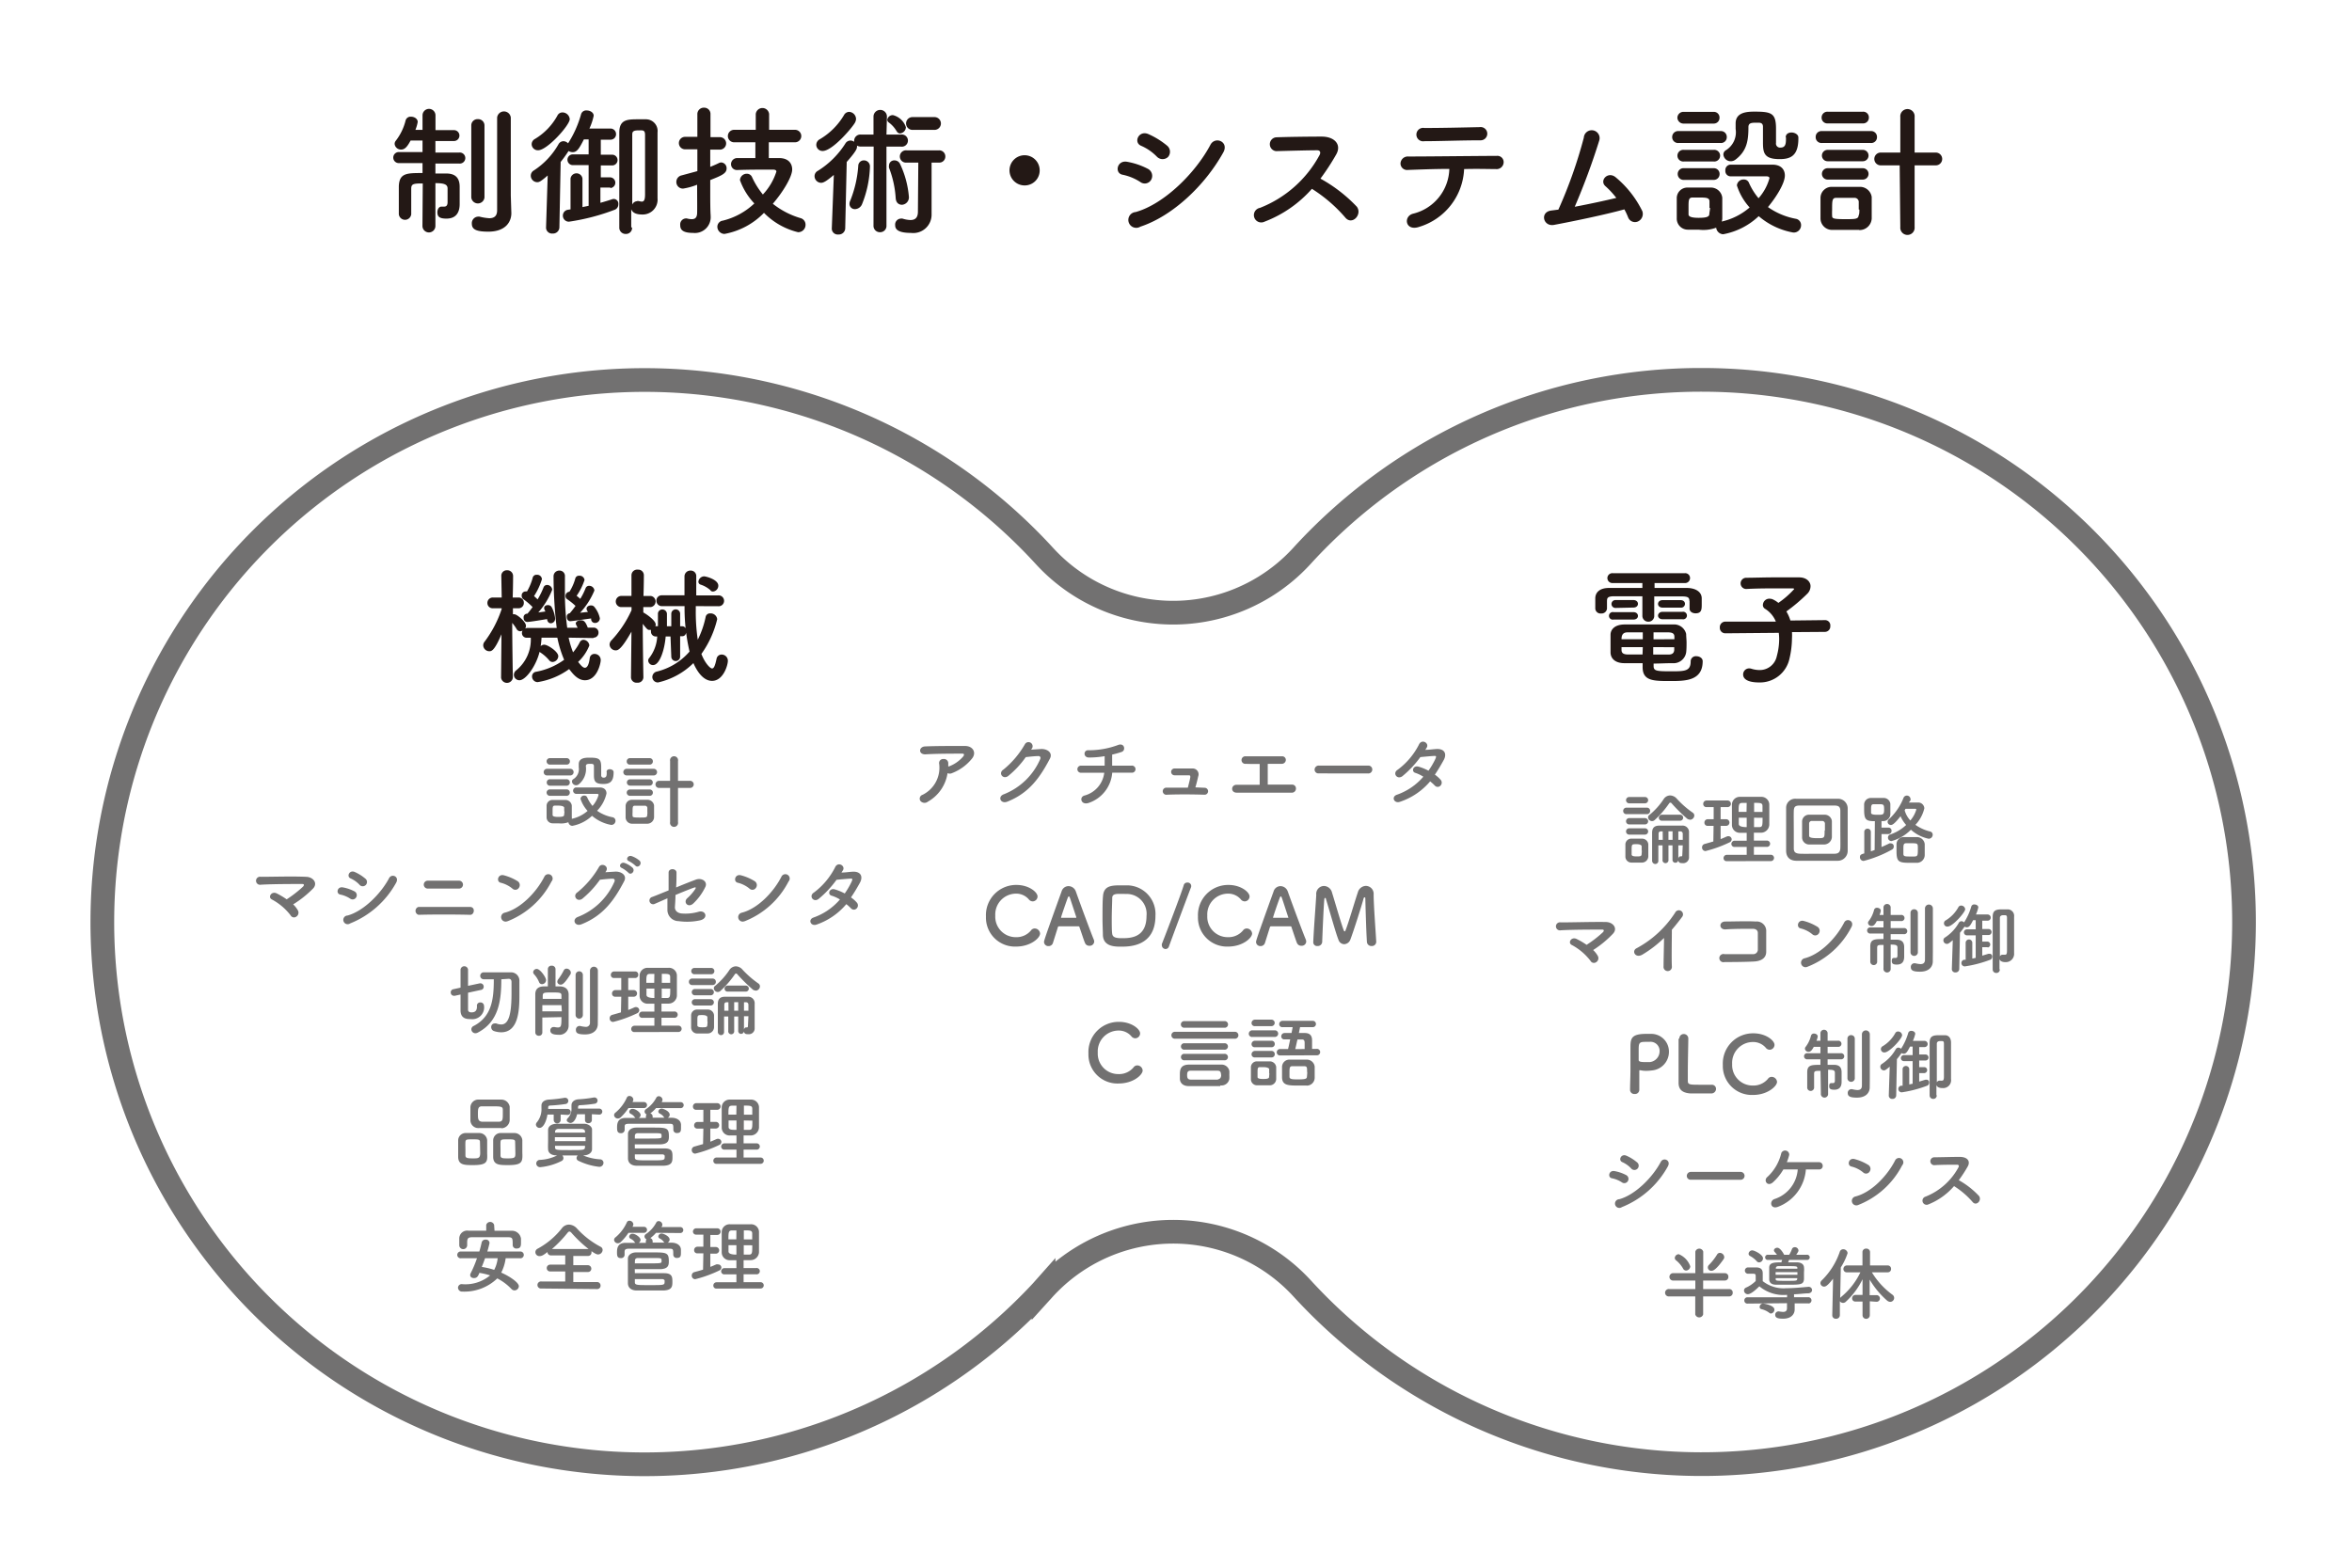<svg xmlns="http://www.w3.org/2000/svg" viewBox="0 0 297.64 198.43"><defs><style>.cls-1,.cls-2{fill:none;}.cls-2{stroke:#727171;stroke-miterlimit:10;stroke-width:3px;}.cls-3{fill:#231815;}.cls-4{fill:#727171;}</style></defs><g id="レイヤー_2" data-name="レイヤー 2"><rect class="cls-1" width="297.64" height="198.43"/></g><g id="レイヤー_8" data-name="レイヤー 8"><path class="cls-2" d="M372.59,357.61a68.39,68.39,0,0,0-50.95,22.3,22.07,22.07,0,0,1-32.56,0,68.62,68.62,0,1,0-.36,93.07l.24-.27a22.14,22.14,0,0,1,32.67-.16,68.62,68.62,0,1,0,51-114.94Z" transform="translate(-156.9 -309.53)"/><path class="cls-3" d="M232,390.29l-3.14-.05a11.94,11.94,0,0,0,.56,1.86,6.66,6.66,0,0,0,.86-1.3.54.54,0,0,1,.45-.29.79.79,0,0,1,.75.72,5.71,5.71,0,0,1-1.42,2.08c.34.42.59.74.86.74s.5-.34.61-1.22a.59.59,0,0,1,.63-.53.77.77,0,0,1,.76.79c0,.4-.46,2.54-2,2.54-1,0-1.65-1-2-1.41a9.22,9.22,0,0,1-4,1.65.72.72,0,0,1-.69-.73.58.58,0,0,1,.5-.58,8.76,8.76,0,0,0,3.56-1.52,14.28,14.28,0,0,1-.86-2.8l-2,0a9.46,9.46,0,0,1-.11,1.07.71.71,0,0,1,.45-.18c.43,0,1.78.87,1.78,1.46a.77.77,0,0,1-.72.73.56.56,0,0,1-.42-.2,5,5,0,0,0-1.12-1l-.11-.08c-.42,1.74-1.73,3.59-2.55,3.59a.7.7,0,0,1-.7-.68.73.73,0,0,1,.29-.57,5,5,0,0,0,1.85-4.13h-.48a.59.59,0,0,1-.64-.6.65.65,0,0,1,.08-.31.58.58,0,0,1-.3.09.54.54,0,0,1-.45-.27,5.39,5.39,0,0,0-.56-.79c0,2.53.08,6.93.08,6.93v0a.75.75,0,0,1-1.49,0v0l.05-5.49c-.9,2.12-1.27,2.15-1.54,2.15a.78.78,0,0,1-.77-.74.74.74,0,0,1,.18-.48,14.33,14.33,0,0,0,2.15-4.11v-.11l-1.11,0h0a.66.66,0,0,1-.69-.67.68.68,0,0,1,.72-.69h1.09l-.05-2.71h0a.69.69,0,0,1,.72-.74.73.73,0,0,1,.77.74h0s0,1.27-.05,2.71h.72a.65.65,0,0,1,.69.67.66.66,0,0,1-.65.69h0l-.73,0,0,.76a.65.65,0,0,1,.19,0c.31,0,1.46.93,1.46,1.46a.62.62,0,0,1-.1.35.66.66,0,0,1,.36-.08l3.63,0a56.63,56.63,0,0,1-.4-6.53.72.72,0,0,1,.75-.73.68.68,0,0,1,.69.75v0c0,.51,0,1.07,0,1.64a33.05,33.05,0,0,0,.29,4.85H230c-.24-.48-.24-.5-.24-.53,0-.26.32-.42.64-.42s.56.07.88.93H232a.61.61,0,0,1,.64.63.62.62,0,0,1-.64.64Zm-5.89-2.4c-.53.09-2.15.36-2.47.36-.06,0-.48,0-.48-.56a.45.45,0,0,1,.4-.48h.08l.08-.09c.18-.21.37-.47.58-.75a8.51,8.51,0,0,0-1.17-1,.49.49,0,0,1-.21-.42.5.5,0,0,1,.53-.56.32.32,0,0,1,.14,0,7,7,0,0,0,.72-1.73.49.49,0,0,1,.52-.38.6.6,0,0,1,.65.56,8.33,8.33,0,0,1-1,2.14,5.89,5.89,0,0,1,.45.42,9.56,9.56,0,0,0,.75-1.51.47.47,0,0,1,.45-.32.65.65,0,0,1,.65.61,9.77,9.77,0,0,1-1.76,2.87l.9-.12-.08-.16a.67.67,0,0,1-.08-.27c0-.25.22-.38.46-.38a.54.54,0,0,1,.47.22,3.84,3.84,0,0,1,.46,1.46.57.57,0,0,1-.54.62c-.23,0-.44-.16-.47-.51Zm3,.27c-.07,0-.48,0-.48-.56a.41.41,0,0,1,.38-.45l.08-.1a9.77,9.77,0,0,0,.64-.83,8.31,8.31,0,0,0-1.06-.85.47.47,0,0,1-.2-.4.52.52,0,0,1,.49-.54,6.09,6.09,0,0,0,.74-1.67.47.47,0,0,1,.5-.36.62.62,0,0,1,.67.54,7.57,7.57,0,0,1-1,2,5.9,5.9,0,0,1,.46.39A8.31,8.31,0,0,0,231,384a.46.46,0,0,1,.46-.32.65.65,0,0,1,.66.59,9.45,9.45,0,0,1-1.81,2.82l1-.11a.86.86,0,0,0-.07-.1.53.53,0,0,1-.11-.3c0-.26.27-.42.55-.42a.53.53,0,0,1,.41.16,3.37,3.37,0,0,1,.72,1.46.6.6,0,0,1-.61.6.48.48,0,0,1-.49-.43.7.7,0,0,1,0-.14C230.87,387.92,229.28,388.16,229,388.16Z" transform="translate(-156.9 -309.53)"/><path class="cls-3" d="M241.75,390.09h-.61c-.15,1.8-.79,3.62-1.59,3.62a.6.6,0,0,1-.62-.56.48.48,0,0,1,.14-.35,4.85,4.85,0,0,0,1-2.71h-.22a.6.6,0,0,1-.57-.63.71.71,0,0,1,0-.2l-.16,0c-.24,0-.28,0-.88-.77,0,2.46.08,6.78.08,6.78v0a.71.71,0,0,1-.79.67.7.7,0,0,1-.78-.67v0l.06-5.79c-1.29,2.27-1.71,2.37-2,2.37a.78.78,0,0,1-.77-.72.8.8,0,0,1,.25-.56,14.08,14.08,0,0,0,2.53-3.81v-.39l-1.37,0h0a.71.71,0,0,1,0-1.41h1.36l0-2.64v0a.72.72,0,0,1,.8-.69.71.71,0,0,1,.77.69v0s0,1.21-.05,2.64h.91a.71.71,0,0,1,0,1.41h0l-.93,0v.68c.36.19,1.57,1,1.57,1.53a.5.5,0,0,1-.05.21h.33c0-.58,0-1.12,0-1.54h0a.55.55,0,0,1,.56-.58.58.58,0,0,1,.58.61v.74c0,.24,0,.51,0,.78h.55v-1.58a.56.56,0,0,1,1.12,0v1.58h.27c.35,0,.51.32.51.63s-.16.63-.51.63h-.27v2.58a.56.56,0,0,1-1.12,0Zm3.2-3.84v.5a23.94,23.94,0,0,0,.25,3.75,11.66,11.66,0,0,0,1-2.89.55.55,0,0,1,.59-.44.83.83,0,0,1,.87.73,12.5,12.5,0,0,1-2,4.4c.44,1.16,1.11,1.84,1.35,1.84s.38-.35.57-1.23a.64.64,0,0,1,.64-.53.78.78,0,0,1,.79.79c0,.57-.59,2.54-2,2.54-.8,0-1.65-.64-2.36-2.25a9.28,9.28,0,0,1-4.48,2.45.7.7,0,0,1-.72-.69.72.72,0,0,1,.58-.69,8,8,0,0,0,4.13-2.53,24.37,24.37,0,0,1-.63-5.75h-2.86a.67.67,0,0,1-.7-.68.66.66,0,0,1,.7-.69h2.85c0-.83,0-1.65,0-2.39h0a.74.74,0,0,1,.77-.74.69.69,0,0,1,.72.75c0,.74,0,1.54,0,2.39h2.77a.69.69,0,0,1,.75.69.68.68,0,0,1-.75.68Zm1.87-2a3.49,3.49,0,0,0-1.25-.72.39.39,0,0,1-.29-.38.76.76,0,0,1,.71-.67c.27,0,1.81.41,1.81,1.18a.74.74,0,0,1-.64.74A.42.42,0,0,1,246.82,384.28Z" transform="translate(-156.9 -309.53)"/><path class="cls-3" d="M370.69,385.6c0-.47-.24-.56-.86-.58-1,0-2.26,0-3.59,0v2.42a.73.73,0,0,1-.75.78.74.74,0,0,1-.75-.78V385c-1.34,0-2.63,0-3.55,0s-.92.26-.93.63v.94a.69.69,0,0,1-.75.61.66.66,0,0,1-.73-.63c0-.19,0-.4,0-.6s0-.44,0-.68c0-.7.49-1.31,1.7-1.32s2.76,0,4.26,0v-.62H361a.64.64,0,0,1-.69-.63.63.63,0,0,1,.69-.62h9.11a.61.61,0,0,1,.66.62.63.63,0,0,1-.66.63h-3.83v.62c1.44,0,2.85,0,4.1,0,.87,0,1.84.35,1.87,1.29,0,.21,0,.5,0,.75,0,.64,0,1.17-.78,1.17-.39,0-.76-.21-.76-.59v-1Zm-9.6,2.35a.48.48,0,1,1,0-.94h2.51c.39,0,.58.24.58.48s-.19.46-.58.46Zm5.07,5.86c0,.62.29.69,2.12.69s2.57,0,2.57-1.27a.65.65,0,0,1,.72-.64c.39,0,.8.23.8.63,0,2.49-2.2,2.51-4.09,2.51-2.13,0-3.51,0-3.51-1.76v-.5l-2.29,0c-1.15,0-1.74-.56-1.77-1.33,0-.4,0-.8,0-1.17s0-.75,0-1.1c0-.62.48-1.27,1.72-1.3.68,0,1.62,0,2.63,0,1.23,0,2.54,0,3.57,0a1.57,1.57,0,0,1,1.65,1.2c0,.35.05.72.05,1.09s0,.85-.05,1.25a1.62,1.62,0,0,1-1.75,1.36c-.86,0-1.61.05-2.37.05Zm-4.83-7.33a.48.48,0,1,1,0-1h2.27c.39,0,.58.24.58.48s-.19.47-.58.47Zm3.46,3.09h-1.94c-.67,0-.75.48-.75.87h2.69Zm0,1.87H362.1c0,.11,0,.24,0,.35,0,.43.28.56.76.58h1.9Zm4-1c0-.1,0-.21,0-.31,0-.37-.19-.54-.74-.56h-1.9c0,.22,0,.52,0,.88Zm-2.68,1v.94h1.94c.43,0,.69-.16.72-.58,0-.11,0-.24,0-.35Zm1.19-5c-.39,0-.58-.24-.58-.47s.19-.48.58-.48h2.27c.39,0,.56.24.56.47a.49.49,0,0,1-.56.48Zm0,1.47c-.39,0-.58-.24-.58-.46s.19-.48.58-.48h2.5a.48.48,0,1,1,0,.94Z" transform="translate(-156.9 -309.53)"/><path class="cls-3" d="M383.67,389.54a6.78,6.78,0,0,1,0,.8,11.4,11.4,0,0,1-.32,2.57,3.82,3.82,0,0,1-3.81,3c-1.6,0-2.05-.51-2.05-1a.76.76,0,0,1,.75-.78.87.87,0,0,1,.31.05,3.53,3.53,0,0,0,1,.16,2.2,2.2,0,0,0,2.2-1.76,8.22,8.22,0,0,0,.3-2.13,7.08,7.08,0,0,0-.05-.82l-6.74.06h0a.69.69,0,0,1-.72-.73.7.7,0,0,1,.73-.75l6.36,0a3.39,3.39,0,0,0-1.38-1.63A.55.55,0,0,1,380,386a.81.81,0,0,1,.85-.69,1,1,0,0,1,.43.1,3.29,3.29,0,0,1,.67.43,11.32,11.32,0,0,0,2-1.75c0-.06-.08-.09-.28-.09-.41,0-.89,0-1.39,0-1.39,0-3,0-4.4.08h0a.71.71,0,1,1,0-1.42c1,0,2.23-.05,3.43-.05s2.38,0,3.28,0,1.43.54,1.43,1.12a1.35,1.35,0,0,1-.39.93,21.76,21.76,0,0,1-2.67,2.26,5.06,5.06,0,0,1,.51,1.15l4.4-.05h0a.66.66,0,0,1,.65.74.69.69,0,0,1-.67.75Z" transform="translate(-156.9 -309.53)"/><path class="cls-4" d="M226.12,407.68a.42.42,0,1,1,0-.84h2.95a.42.42,0,1,1,0,.84Zm3.65,2.33a.41.41,0,0,1,0-.81h3c.64,0,.88.36.88.76a4.56,4.56,0,0,1-1.19,2.19,5,5,0,0,0,1.95.82.45.45,0,0,1,.38.45.52.52,0,0,1-.55.52,5.09,5.09,0,0,1-2.42-1.15,4.94,4.94,0,0,1-2.5,1.27.52.52,0,0,1-.49-.46,2.66,2.66,0,0,1-1.23.14l-.77,0a.76.76,0,0,1-.76-.79c0-.22,0-.42,0-.62s0-.54,0-.79a.74.74,0,0,1,.75-.76l.74,0,.87,0a.82.82,0,0,1,.83.71c0,.23,0,.48,0,.73s0,.5,0,.72a.85.85,0,0,1,0,.23,4.5,4.5,0,0,0,2-1,4.22,4.22,0,0,1-.9-1.53.45.45,0,0,1,.48-.41.37.37,0,0,1,.37.23,4.56,4.56,0,0,0,.67,1.08,3.62,3.62,0,0,0,.77-1.4c0-.12-.15-.13-.22-.13h-2.52Zm-3.25-3.7a.42.42,0,0,1-.45-.41.41.41,0,0,1,.45-.41h2.08a.4.4,0,0,1,.42.41.4.4,0,0,1-.42.41Zm0,3.95a.42.42,0,0,1-.45-.41.41.41,0,0,1,.45-.4h2.07a.39.39,0,0,1,.42.4.4.4,0,0,1-.42.41Zm0-1.28a.4.4,0,0,1-.43-.41.4.4,0,0,1,.43-.41h2.07a.4.4,0,0,1,.42.41.4.4,0,0,1-.42.41Zm1.78,3.25c0-.16,0-.32,0-.46s-.24-.27-.75-.27h-.43c-.29,0-.29.19-.29.72,0,.16,0,.32,0,.47s.2.24.71.24.74-.06.75-.25S228.33,412.39,228.33,412.23Zm5.36-5c0-.24.2-.34.41-.34s.48.13.48.35v.07c0,1.22-.55,1.45-1.31,1.45-1.07,0-1.18-.4-1.18-1.16,0-.37,0-.8,0-1.1s-.23-.29-.42-.29c-.36,0-.6,0-.6.31a2.5,2.5,0,0,1-.9,2.28.52.52,0,0,1-.34.12.52.52,0,0,1-.52-.47.35.35,0,0,1,.17-.3,1.48,1.48,0,0,0,.69-1.5c0-.12,0-.25,0-.39v0c0-.79.8-.83,1.34-.83,1.19,0,1.5.12,1.5,1.2,0,.32,0,.58,0,.86v.14a.29.29,0,0,0,.32.33c.34,0,.38-.26.38-.61v-.09Z" transform="translate(-156.9 -309.53)"/><path class="cls-4" d="M236.2,407.68a.42.42,0,1,1,0-.84h3.43a.42.42,0,1,1,0,.84Zm2.62,6.11-1,0-.95,0a.81.81,0,0,1-.8-.79c0-.2,0-.55,0-.87s0-.47,0-.61a.79.79,0,0,1,.78-.76l.9,0,1.07,0a.84.84,0,0,1,.85.71c0,.18,0,.48,0,.78s0,.59,0,.74A.86.86,0,0,1,238.82,413.79Zm-2.19-7.48a.39.39,0,0,1-.42-.41.4.4,0,0,1,.42-.41h2.47a.4.4,0,0,1,.42.41.4.4,0,0,1-.42.41Zm0,3.95a.41.41,0,0,1-.42-.41.4.4,0,0,1,.42-.39h2.48a.39.39,0,0,1,.41.39.4.4,0,0,1-.41.41Zm0-1.29a.4.4,0,1,1,0-.8h2.48a.4.4,0,1,1,0,.8Zm2.19,3.38c0-.21,0-.44,0-.58a.3.3,0,0,0-.3-.26h-1.28c-.29,0-.29.19-.29.86a2.13,2.13,0,0,0,0,.4c0,.19.06.24.9.24.69,0,.93,0,.95-.25S238.83,412.51,238.83,412.35Zm2.88-3.09h-1.38a.44.44,0,0,1-.47-.45.45.45,0,0,1,.47-.45h1.38v-2.5a.51.51,0,1,1,1,0v2.5h1.49a.46.46,0,0,1,.5.45.46.46,0,0,1-.5.45H242.7v4.32a.51.51,0,1,1-1,0Z" transform="translate(-156.9 -309.53)"/><path class="cls-4" d="M216.78,457c-1.1,0-1.86,0-1.9-1,0-.17,0-.38,0-.6,0-.54,0-1.17,0-1.52a.94.94,0,0,1,.94-.94h1.73a1,1,0,0,1,1,.9c0,.41,0,1.16,0,1.71C218.6,456.59,218.54,457,216.78,457Zm.86-2.92c0-.33-.2-.34-.93-.34s-.89,0-.91.34,0,.68,0,1.08,0,.48,0,.62c0,.33.26.37.94.37s.93,0,.93-.7C217.66,455.06,217.65,454.4,217.64,454.11Zm2.72-1.77c-.43,0-.87,0-1.31,0s-1,0-1.51,0a1,1,0,0,1-1.11-.95c0-.28,0-.58,0-.86s0-.56,0-.79a1,1,0,0,1,1.09-1l1.26,0,1.62,0a1.07,1.07,0,0,1,1,.9c0,.25,0,.53,0,.81s0,.63,0,.89A1.08,1.08,0,0,1,220.36,452.34Zm.17-1.78c0-.18,0-.36,0-.53,0-.43-.25-.44-1.46-.44l-1.18,0c-.5,0-.51.36-.51.95s0,.95.52,1H220C220.51,451.51,220.53,451.24,220.53,450.56Zm.7,6.47c-1.12,0-1.88,0-1.92-1,0-.17,0-.38,0-.6,0-.54,0-1.17,0-1.52a.94.94,0,0,1,1-.94H222a1,1,0,0,1,1,.9c0,.37,0,1,0,1.57C223.05,456.59,223,457,221.23,457Zm.86-2.92c0-.33-.18-.34-.93-.34s-.9,0-.92.34,0,.68,0,1.08,0,.48,0,.62c0,.37.3.37.94.37.92,0,.94-.11.94-.7C222.11,455.06,222.1,454.4,222.09,454.11Z" transform="translate(-156.9 -309.53)"/><path class="cls-4" d="M227.85,450.6v.68a.44.44,0,0,1-.88,0v-.68h-.79c-.14.87-.52,1.69-1,1.69a.45.45,0,0,1-.46-.41.47.47,0,0,1,.13-.31,2.6,2.6,0,0,0,.57-1.78c0-.11,0-.22,0-.33v0c0-.41.34-.71.93-.75a17.18,17.18,0,0,0,2-.23h.08a.39.39,0,0,1,.39.4.4.4,0,0,1-.36.39,18.71,18.71,0,0,1-1.94.19c-.16,0-.25.09-.25.24s0,.12,0,.19l2.47,0a.38.38,0,0,1,0,.76Zm2.83,5.17a6.61,6.61,0,0,0,2.15.5.44.44,0,0,1,.44.45.52.52,0,0,1-.53.5,8,8,0,0,1-2.65-.77.38.38,0,0,1-.23-.34.48.48,0,0,1,.15-.33h-1.95a.48.48,0,0,1,.14.34.39.39,0,0,1-.22.35,7.43,7.43,0,0,1-2.7.79.48.48,0,0,1-.52-.47.46.46,0,0,1,.46-.45,5.39,5.39,0,0,0,2.19-.57h-.08c-.69,0-1.05-.33-1.07-.76s0-.78,0-1.17,0-.91,0-1.29.32-.76,1.07-.78h3.49c.56,0,1,.38,1,.71s0,.83,0,1.25,0,.85,0,1.27-.43.76-1.06.77Zm-3.56-2.3v.5H231v-.5Zm3.81-.73c0-.19-.15-.31-.46-.32h-2.88c-.3,0-.44.17-.45.34v.13h3.8Zm-3.79,1.82v.19c0,.35.17.35,1.88.35s1.88,0,1.91-.35c0-.06,0-.13,0-.19Zm4.66-4v.74a.4.4,0,0,1-.44.39.39.39,0,0,1-.43-.39v-.74h-1c-.26,1.09-.76,1.11-.86,1.11s-.45-.15-.45-.34a.37.37,0,0,1,.11-.25,1.68,1.68,0,0,0,.49-1.32c0-.1,0-.21,0-.33v0c0-.41.33-.72.9-.76a15.79,15.79,0,0,0,1.94-.23h.08a.39.39,0,0,1,.38.4.4.4,0,0,1-.35.39,17.69,17.69,0,0,1-1.87.19c-.15,0-.25.08-.25.25s0,.12,0,.18l2.69,0a.38.38,0,0,1,0,.76Z" transform="translate(-156.9 -309.53)"/><path class="cls-4" d="M236.43,449.78a6.34,6.34,0,0,1-1,1.19.51.51,0,0,1-.33.13.47.47,0,0,1-.49-.42.41.41,0,0,1,.17-.32,5.24,5.24,0,0,0,1.44-1.89.35.35,0,0,1,.34-.22.5.5,0,0,1,.49.46.78.78,0,0,1-.11.31h1.46a.38.38,0,1,1,0,.76Zm3.49,0a4.15,4.15,0,0,1-.72.67.42.42,0,0,1,.29.4V451H241a.19.19,0,0,1-.1-.1,1.25,1.25,0,0,0-.51-.42.3.3,0,0,1-.18-.26.41.41,0,0,1,.44-.37c.18,0,1,.32,1,.77a.44.44,0,0,1-.26.39h.52c.54,0,1.15.26,1.17.88,0,.11,0,.22,0,.35,0,.37,0,.7-.5.7a.42.42,0,0,1-.47-.4v0c0-.73,0-.76-.53-.77-.8,0-1.83,0-2.83,0-.82,0-1.61,0-2.22,0s-.57.17-.58.4v.39a.44.44,0,0,1-.48.4c-.45,0-.48-.32-.48-.71s0-1.21,1.07-1.22h1.26a.24.24,0,0,1-.1-.1,1.25,1.25,0,0,0-.51-.42.3.3,0,0,1-.18-.26.41.41,0,0,1,.44-.37c.36,0,1,.46,1,.77a.44.44,0,0,1-.24.38h.91v-.17a.4.4,0,0,1,.09-.27.42.42,0,0,1-.26-.36.39.39,0,0,1,.19-.32,3.94,3.94,0,0,0,1.3-1.45.35.35,0,0,1,.31-.18.49.49,0,0,1,.47.45.35.35,0,0,1-.08.22l0,.08h2.38a.38.38,0,1,1,0,.76Zm-2.68,5.11H241c1,0,1,.47,1,1.05s0,1.1-1.13,1.14c-.51,0-1.22,0-1.91,0-.54,0-1.07,0-1.48,0-.57,0-1.09-.26-1.11-.91,0-.48,0-1,0-1.48s0-1.13,0-1.66c0-.37.35-.78,1.06-.78h2c1.82,0,2.12,0,2.12,1.12,0,.48-.07.94-1,1-.48,0-1,0-1.58,0h-1.74Zm0-1.25h1.15c2.17,0,2.19,0,2.23-.22a.41.41,0,0,0,0-.11c0-.35,0-.35-1.18-.35h-1.82c-.27,0-.38.15-.38.33Zm3.78,2.22c0-.1-.09-.21-.3-.22-.53,0-1.41,0-2.22,0h-1.26c0,.13,0,.26,0,.39,0,.37.26.37,1.88.37s1.86,0,1.89-.3Z" transform="translate(-156.9 -309.53)"/><path class="cls-4" d="M245.91,452.38h-.76a.39.39,0,0,1-.41-.41.42.42,0,0,1,.41-.43h.76V450H245a.39.39,0,0,1-.41-.4.42.42,0,0,1,.41-.44h2.67a.42.42,0,0,1,0,.84h-.88v1.53h.7a.42.42,0,0,1,0,.84h-.7v1.67c.26-.1.51-.21.75-.32a.48.48,0,0,1,.23-.05.41.41,0,0,1,.42.4.46.46,0,0,1-.31.4,15.49,15.49,0,0,1-3,1.08.44.44,0,0,1-.44-.46.44.44,0,0,1,.34-.44l1.09-.31Zm1.68,4.46a.38.38,0,0,1-.42-.38.41.41,0,0,1,.42-.42h2.51v-1h-1.51a.39.39,0,0,1-.43-.38.41.41,0,0,1,.43-.41h1.51v-1l-.81,0a1,1,0,0,1-1.06-1c0-.4,0-.85,0-1.3s0-.9,0-1.3a1,1,0,0,1,1.07-.94c.4,0,.82,0,1.26,0s.88,0,1.31,0a1,1,0,0,1,1.08.93c0,.45,0,.92,0,1.39s0,.82,0,1.22a1.06,1.06,0,0,1-1.08,1l-.87,0v1h1.59a.4.4,0,1,1,0,.79H251v1h2.15a.4.4,0,0,1,0,.8Zm2.51-7.36h-.56c-.44,0-.46.23-.46,1.13h1Zm0,1.87h-1c0,.26,0,.53,0,.78,0,.41.32.41,1,.41Zm2-.73c0-.25,0-.5,0-.74,0-.41-.25-.41-1.06-.41v1.15Zm-1.07.73v1.19c.21,0,.44,0,.63,0,.43,0,.45-.15.45-1.17Z" transform="translate(-156.9 -309.53)"/><path class="cls-4" d="M220.89,468.79a5.48,5.48,0,0,1-.56,1.82c1,.43,2.23,1.24,2.23,1.72a.56.56,0,0,1-.55.53.53.53,0,0,1-.38-.17,6.8,6.8,0,0,0-1.8-1.35,6,6,0,0,1-4.41,1.67.51.51,0,0,1-.56-.5.46.46,0,0,1,.52-.44,4.87,4.87,0,0,0,3.54-1.11,8.89,8.89,0,0,0-1.35-.32c-.16.39-.28.66-.7.66-.25,0-.47-.14-.47-.38a.56.56,0,0,1,.06-.23,13.86,13.86,0,0,0,.8-1.9h-2a.43.43,0,1,1,0-.85h2.3c.11-.38.21-.76.29-1.14a.48.48,0,0,1,.5-.37.45.45,0,0,1,.5.41c0,.06-.14.63-.28,1.1h4.12a.43.43,0,1,1,0,.85Zm-1.41-3.48,2.23,0a1.15,1.15,0,0,1,1.12,1c0,.15,0,.32,0,.48,0,.37,0,.77-.55.77a.45.45,0,0,1-.5-.43v0c0-.87,0-1-.61-1l-2.51,0-2,0c-.54,0-.61.17-.64.54v.47h0a.5.5,0,0,1-1,0c0-.13,0-.26,0-.39s0-.29,0-.45a1,1,0,0,1,1.15-1l2.26,0v-.73a.52.52,0,0,1,1,0Zm-1.2,3.48c-.12.37-.27.74-.41,1.1a9.66,9.66,0,0,1,1.57.37,4.1,4.1,0,0,0,.44-1.47Z" transform="translate(-156.9 -309.53)"/><path class="cls-4" d="M225.43,472.62a.45.45,0,1,1,0-.89h3v-1.27h-1.89a.42.42,0,0,1-.45-.43.43.43,0,0,1,.45-.43h1.89v-1.17h-1.8a.43.43,0,0,1-.45-.43v0c-.43.34-.69.52-1,.52a.51.51,0,0,1-.53-.5.5.5,0,0,1,.31-.45A9.87,9.87,0,0,0,228,465a1.14,1.14,0,0,1,.89-.47,1.41,1.41,0,0,1,1,.47,10.94,10.94,0,0,0,3,2.33.45.45,0,0,1,.27.41.59.59,0,0,1-.58.57c-.05,0-.26,0-.83-.42a.58.58,0,0,1,0,.18.43.43,0,0,1-.46.43h-1.84v1.17h1.82a.44.44,0,0,1,.46.44.42.42,0,0,1-.46.42h-1.82v1.27h3a.44.44,0,0,1,.45.46.42.42,0,0,1-.45.43Zm5.95-5a16,16,0,0,1-2.12-2c-.12-.14-.21-.21-.3-.21s-.17.07-.28.21a15.54,15.54,0,0,1-1.93,2Z" transform="translate(-156.9 -309.53)"/><path class="cls-4" d="M236.43,465.57a6.34,6.34,0,0,1-1,1.19.51.51,0,0,1-.33.13.47.47,0,0,1-.49-.42.41.41,0,0,1,.17-.32,5.24,5.24,0,0,0,1.44-1.89.35.35,0,0,1,.34-.22.5.5,0,0,1,.49.46.78.78,0,0,1-.11.31h1.46a.38.38,0,1,1,0,.76Zm3.49,0a4.15,4.15,0,0,1-.72.67.42.42,0,0,1,.29.4v.17H241a.26.26,0,0,1-.11-.1,1.29,1.29,0,0,0-.5-.42.3.3,0,0,1-.18-.26.41.41,0,0,1,.43-.37c.19,0,1,.32,1,.77a.46.46,0,0,1-.26.39h.52c.54,0,1.15.26,1.17.88,0,.11,0,.23,0,.36,0,.37,0,.69-.5.69a.42.42,0,0,1-.47-.39v0c0-.74,0-.77-.54-.78l-2.82,0-2.22,0c-.54,0-.57.17-.58.41v.39a.43.43,0,0,1-.48.39c-.45,0-.48-.31-.48-.71s0-1.21,1.07-1.22h1.26a.24.24,0,0,1-.1-.1,1.25,1.25,0,0,0-.51-.42.3.3,0,0,1-.18-.26.41.41,0,0,1,.44-.37c.36,0,1,.46,1,.77a.44.44,0,0,1-.24.38h.91v-.17a.4.4,0,0,1,.09-.27.42.42,0,0,1-.26-.36.39.39,0,0,1,.19-.32,3.94,3.94,0,0,0,1.3-1.45.33.33,0,0,1,.3-.18.48.48,0,0,1,.47.45.34.34,0,0,1-.07.22l-.05.08h2.39a.38.38,0,1,1,0,.76Zm-2.68,5.11h3.7c1,0,1.05.47,1.05,1.05s0,1.1-1.13,1.14c-.52,0-1.23,0-1.91,0s-1.07,0-1.48,0c-.57,0-1.09-.26-1.11-.91,0-.48,0-1,0-1.47s0-1.13,0-1.66c0-.37.35-.78,1.06-.78l2,0c1.81,0,2.12,0,2.12,1.12,0,.49-.07.94-1,1-.47,0-1,0-1.57,0s-1.28,0-1.74,0Zm0-1.24h1.15c2.17,0,2.19,0,2.23-.22v-.11c0-.35,0-.35-1.17-.35h-1.82c-.27,0-.38.15-.38.33Zm3.77,2.21c0-.1-.09-.21-.3-.22-.53,0-1.4,0-2.21,0h-1.26c0,.13,0,.26,0,.39,0,.37.26.37,1.88.37s1.86,0,1.88-.3Z" transform="translate(-156.9 -309.53)"/><path class="cls-4" d="M245.91,468.17h-.76a.39.39,0,0,1-.41-.4.42.42,0,0,1,.41-.44h.76V465.8H245a.39.39,0,0,1-.41-.4A.42.42,0,0,1,245,465h2.67a.42.42,0,0,1,0,.84h-.88v1.53h.7a.42.42,0,0,1,0,.84h-.7v1.67c.26-.09.51-.21.75-.31a.48.48,0,0,1,.23,0,.41.41,0,0,1,.42.4.46.46,0,0,1-.31.39,15.49,15.49,0,0,1-3,1.08.44.44,0,0,1-.44-.46.44.44,0,0,1,.34-.44c.37-.1.73-.19,1.09-.31Zm1.68,4.46a.38.38,0,0,1-.42-.38.41.41,0,0,1,.42-.42h2.5v-1h-1.5a.39.39,0,0,1-.43-.38.41.41,0,0,1,.43-.41h1.5v-1l-.8,0a1,1,0,0,1-1.06-1c0-.41,0-.86,0-1.31s0-.9,0-1.3a1,1,0,0,1,1.07-.94c.4,0,.82,0,1.25,0s.88,0,1.32,0a1,1,0,0,1,1.08.93c0,.45,0,.92,0,1.39s0,.82,0,1.22a1.06,1.06,0,0,1-1.08,1l-.87,0v1h1.59a.4.4,0,1,1,0,.79H251v1h2.15a.4.4,0,1,1,0,.8Zm2.5-7.36h-.55c-.44,0-.46.23-.46,1.13h1Zm0,1.87h-1c0,.26,0,.53,0,.79s.32.4,1,.4Zm2-.73c0-.25,0-.5,0-.74,0-.41-.25-.41-1.06-.41v1.15Zm-1.07.73v1.19h.63c.43,0,.45-.16.45-1.18Z" transform="translate(-156.9 -309.53)"/><path class="cls-4" d="M217.25,436.84a.41.41,0,0,1,.43-.43.44.44,0,0,1,.47.41,1.49,1.49,0,0,1-1.67,1.7c-.44,0-1.3,0-1.3-1.11,0-.15,0-1,0-2l-.73.16h-.11a.41.41,0,0,1-.4-.43.39.39,0,0,1,.33-.4l.91-.2c0-1.12,0-2.16,0-2.3a.48.48,0,0,1,.95,0c0,.17,0,1.07,0,2.07l1.5-.32h.09a.42.42,0,0,1,.39.44.39.39,0,0,1-.31.39l-1.67.36c0,1.05,0,2,0,2.16,0,.31.33.33.43.33.61,0,.7-.38.7-.78v0Zm3.09-3.36c0,2.78-.35,5.38-3,6.76a.65.65,0,0,1-.29.07.51.51,0,0,1-.5-.5.46.46,0,0,1,.27-.41c2.34-1.2,2.57-3.45,2.57-5.92l-1.28,0h0a.44.44,0,0,1,0-.88c.42,0,.92,0,1.42,0,.7,0,1.41,0,2,0a1.06,1.06,0,0,1,1.1,1.12c0,.51,0,1.1,0,1.7,0,1.82-.06,4.77-2.31,4.77a2.91,2.91,0,0,1-.89-.15.52.52,0,0,1-.37-.5.44.44,0,0,1,.43-.47.59.59,0,0,1,.21,0,1.72,1.72,0,0,0,.62.13c.8,0,1.31-.87,1.31-3.86,0-.55,0-1.08,0-1.53,0-.28-.16-.39-.36-.39Z" transform="translate(-156.9 -309.53)"/><path class="cls-4" d="M225.12,433.85a3.25,3.25,0,0,0-.63-1,.41.41,0,0,1-.12-.27.45.45,0,0,1,.46-.41c.42,0,1.17,1.06,1.17,1.41a.52.52,0,0,1-.5.52A.41.41,0,0,1,225.12,433.85Zm.41,4.47c0,.75,0,1.46,0,1.89h0a.41.41,0,0,1-.43.42.43.43,0,0,1-.46-.43c0-.55,0-1.45,0-2.37s0-1.85,0-2.45.31-1,1.12-1h.47l0-2.2v0a.44.44,0,0,1,.48-.42.45.45,0,0,1,.49.42v0l0,2.2h.51c.75,0,1.14.39,1.15,1,0,.38,0,3,0,3.94v0a1.16,1.16,0,0,1-1.32,1.18c-.72,0-1-.2-1-.53a.42.42,0,0,1,.41-.45h.1a2.43,2.43,0,0,0,.44.06c.43,0,.46-.21.46-1.31Zm2.42-1.57h-2.42v.79H228Zm0-.79c0-.15,0-.29,0-.41,0-.38-.16-.4-1.17-.4s-1.18,0-1.2.4c0,.12,0,.26,0,.41Zm-.51-2.2a.42.42,0,0,1,.11-.29,7.1,7.1,0,0,0,.68-1.09.4.4,0,0,1,.37-.25.56.56,0,0,1,.54.5.45.45,0,0,1-.07.25c-.73,1.15-1,1.28-1.21,1.28A.41.41,0,0,1,227.42,433.76Zm2.3-.83a.46.46,0,0,1,.92,0V438a.46.46,0,0,1-.92,0Zm2.81,6.22v0c0,.6-.4,1.31-1.62,1.31-1,0-1.15-.22-1.15-.57a.46.46,0,0,1,.42-.5h.12a3.35,3.35,0,0,0,.67.11.5.5,0,0,0,.57-.54c0-.37,0-3.15,0-5v-1.57a.48.48,0,0,1,1,0v5.53Z" transform="translate(-156.9 -309.53)"/><path class="cls-4" d="M235.52,435.69h-.76a.39.39,0,0,1-.41-.4.42.42,0,0,1,.41-.44h.76v-1.53h-.91a.38.38,0,0,1-.41-.4.42.42,0,0,1,.41-.43h2.67a.38.38,0,0,1,.39.41.39.39,0,0,1-.39.42h-.88v1.53h.7a.42.42,0,0,1,0,.84h-.7v1.68c.26-.1.51-.21.75-.32a.48.48,0,0,1,.23-.05.41.41,0,0,1,.42.4.46.46,0,0,1-.31.4,15.49,15.49,0,0,1-3,1.08.44.44,0,0,1-.44-.46.44.44,0,0,1,.34-.44l1.09-.31Zm1.68,4.47a.38.38,0,0,1-.42-.38.41.41,0,0,1,.42-.42h2.51v-1H238.2a.39.39,0,0,1-.43-.38.41.41,0,0,1,.43-.41h1.51v-1l-.81,0a1,1,0,0,1-1.06-1c0-.41,0-.86,0-1.31s0-.9,0-1.3a1,1,0,0,1,1.07-.93c.4,0,.82,0,1.26,0s.88,0,1.31,0a1,1,0,0,1,1.08.93c0,.44,0,.91,0,1.38s0,.82,0,1.22a1.06,1.06,0,0,1-1.08,1l-.87,0v1h1.59a.4.4,0,1,1,0,.79h-1.59v1h2.15a.4.4,0,0,1,0,.8Zm2.51-7.36h-.56c-.44,0-.46.23-.46,1.13h1Zm0,1.86h-1c0,.26,0,.53,0,.79s.32.4,1,.4Zm2-.73c0-.25,0-.5,0-.74,0-.4-.25-.4-1.06-.4v1.14Zm-1.07.73v1.19h.63c.43,0,.45-.16.45-1.18Z" transform="translate(-156.9 -309.53)"/><path class="cls-4" d="M244.51,434.21a.4.4,0,0,1-.43-.41.4.4,0,0,1,.43-.41h2.55a.4.4,0,0,1,.43.41.4.4,0,0,1-.43.41Zm1.92,6.13-.68,0-.65,0a.76.76,0,0,1-.74-.79c0-.26,0-.52,0-.77s0-.49,0-.71a.74.74,0,0,1,.73-.76l.62,0,.75,0a.79.79,0,0,1,.8.71c0,.23,0,.5,0,.77s0,.53,0,.75A.81.81,0,0,1,246.43,440.34Zm-1.59-7.5a.4.4,0,1,1,0-.79h2a.4.4,0,1,1,0,.79Zm0,2.67a.4.4,0,1,1,0-.8h2a.4.4,0,1,1,0,.8Zm0,1.29a.4.4,0,0,1,0-.8h2a.4.4,0,1,1,0,.8Zm1.58,2c0-.19,0-.38,0-.52s-.21-.27-.63-.27c-.64,0-.64,0-.64.78,0,.19,0,.38,0,.53s.17.24.6.24.64,0,.66-.25S246.44,439,246.44,438.82Zm6.08-3.9a.54.54,0,0,1-.37-.15,21.78,21.78,0,0,1-1.93-1.91.2.2,0,0,0-.15-.09.18.18,0,0,0-.15.09,12,12,0,0,1-1.84,2.12.5.5,0,0,1-.33.13.51.51,0,0,1-.5-.47.38.38,0,0,1,.17-.31,9.09,9.09,0,0,0,1.8-2,1,1,0,0,1,.82-.47,1.16,1.16,0,0,1,.85.43,12.34,12.34,0,0,0,2,1.74.44.44,0,0,1,.2.36A.56.56,0,0,1,252.52,434.92Zm-.89,3.26h-.56V440a.37.37,0,0,1-.36.39.36.36,0,0,1-.37-.39v-1.81h-.51V440a.38.38,0,1,1-.75,0v-1.81h-.53v1.91h0a.4.4,0,0,1-.39.45.42.42,0,0,1-.4-.46c0-.3,0-.78,0-1.29,0-.84,0-1.77,0-2.2,0-.6.26-.91.93-.91l1.7,0,1.13,0a.82.82,0,0,1,.9.9c0,.45,0,2.68,0,3v.06a.73.73,0,0,1-.81.78c-.25,0-.55,0-.55-.46,0-.2.1-.4.28-.4h.09c.06,0,.14,0,.14-.16Zm-2.53-1.77h-.21c-.22,0-.31.11-.31.32s0,.44,0,.75h.53Zm-.07-1.35a.38.38,0,0,1-.42-.37.4.4,0,0,1,.42-.39h2.27a.38.38,0,1,1,0,.76Zm1.31,1.34h-.51v1.08h.51Zm1.29,1.08c0-.33,0-.61,0-.75s-.07-.32-.3-.32h-.26v1.07Z" transform="translate(-156.9 -309.53)"/><path class="cls-4" d="M363.75,448a.53.53,0,0,1-.57-.51v0c0-.78.05-1.66.05-2.51,0-1,0-2,0-2.71,0-1.23,0-1.88,2-1.88h.56a2.24,2.24,0,0,1,2.31,2.25,2.36,2.36,0,0,1-2.17,2.38,5.68,5.68,0,0,1-.72.05,3.19,3.19,0,0,1-.73-.08h-.07c-.05,0-.06,0-.06.11,0,.62,0,1.33,0,2v.39A.54.54,0,0,1,363.75,448Zm1.41-6.6c-.8,0-.89.11-.89,1,0,.35,0,.76,0,1.11v.17c0,.21.2.28.82.28l.61,0a1.39,1.39,0,0,0,1.22-1.4,1.15,1.15,0,0,0-1.29-1.16Z" transform="translate(-156.9 -309.53)"/><path class="cls-4" d="M369.42,441a.55.55,0,0,1,.56-.59.57.57,0,0,1,.57.61v0c0,.64-.06,2.75-.06,4.14,0,.57,0,1,0,1.19,0,.48.26.48,1.62.48l1.41,0h0a.52.52,0,0,1,.54.53.59.59,0,0,1-.63.57l-1.31,0-1.3,0c-.92-.07-1.47-.4-1.5-1.28,0-.21,0-.53,0-.9,0-1.37,0-3.56,0-4.55v-.21Z" transform="translate(-156.9 -309.53)"/><path class="cls-4" d="M378.75,448.12a3.67,3.67,0,0,1-3.83-3.8,3.82,3.82,0,0,1,3.87-4c1.59,0,2.67.92,2.67,1.46a.63.63,0,0,1-.61.62.64.64,0,0,1-.51-.27,2.11,2.11,0,0,0-1.65-.71,2.64,2.64,0,0,0-2.59,2.79,2.59,2.59,0,0,0,2.6,2.72,2.39,2.39,0,0,0,1.92-.84.58.58,0,0,1,.49-.26.69.69,0,0,1,.67.64C381.78,447,380.59,448.12,378.75,448.12Z" transform="translate(-156.9 -309.53)"/><path class="cls-4" d="M387.28,445.07c-.66,0-.81,0-.81.38v.48c0,.43,0,.94,0,1.31h0a.44.44,0,0,1-.87,0c0-.27,0-.62,0-1s0-.72,0-1c0-.93.57-.93,1.67-.93v-.7h-1.62a.39.39,0,1,1,0-.77h1.62v-.81h-.84c-.22.41-.39.63-.66.63a.44.44,0,0,1-.46-.39.35.35,0,0,1,.07-.21,3.82,3.82,0,0,0,.7-1.45.37.37,0,0,1,.38-.26c.23,0,.47.15.47.37a2.35,2.35,0,0,1-.16.54h.5v-1a.46.46,0,0,1,.91,0v1h1.3a.39.39,0,1,1,0,.77h-1.3v.81h1.65a.39.39,0,1,1,0,.77h-1.65v.7H389c.66,0,.95.32.95.94,0,.29,0,.81,0,1.15v.06c0,.58-.23,1-.93,1-.47,0-.64-.12-.64-.44s.1-.4.29-.4h.05l.14,0c.13,0,.24-.06.24-.31,0,0,0-.67,0-1s-.24-.38-.86-.38v3a.46.46,0,1,1-.91,0Zm3.41-4.07a.44.44,0,0,1,.46-.45.45.45,0,0,1,.47.45v5.06a.47.47,0,0,1-.93,0Zm2.82,6.16v0c0,.6-.4,1.3-1.62,1.3-.81,0-1.16-.14-1.16-.57a.46.46,0,0,1,.43-.5h.11a3.58,3.58,0,0,0,.68.11c.3,0,.56-.11.57-.53s0-3.12,0-4.95v-1.57a.48.48,0,0,1,1,0V446Z" transform="translate(-156.9 -309.53)"/><path class="cls-4" d="M400.45,445.36h-.68v1.07l.79-.24.15,0a.33.33,0,0,1,.32.37.41.41,0,0,1-.23.38,15.1,15.1,0,0,1-3.24.85.43.43,0,0,1-.43-.43.41.41,0,0,1,.36-.41l.18,0v-2.16a.43.43,0,0,1,.84,0v2l.43-.09v-2.86h-1.11a.38.38,0,1,1,0-.76h1.11V442h-.33c-.33.65-.49.9-.79.9a.57.57,0,0,1-.29-.08c-.19.28-.38.53-.58.77l-.09,4.61a.45.45,0,0,1-.48.42.42.42,0,0,1-.46-.4v0l.12-3.68c-.53.46-.62.47-.75.47a.46.46,0,0,1-.44-.46.41.41,0,0,1,.21-.36,5.37,5.37,0,0,0,1.74-1.85.39.39,0,0,1,.34-.21.48.48,0,0,1,.33.15,7.49,7.49,0,0,0,.91-2,.38.38,0,0,1,.4-.27c.24,0,.49.14.49.38a4.64,4.64,0,0,1-.3.89h1.46a.39.39,0,0,1,.41.39.38.38,0,0,1-.4.39h-.67V443h.8a.38.38,0,1,1,0,.76h-.8v.84h.69a.38.38,0,0,1,0,.75Zm-5.06-2.62a.42.42,0,0,1-.22-.8,4.42,4.42,0,0,0,1.57-1.64.38.38,0,0,1,.36-.21.51.51,0,0,1,.51.46C397.61,441,396,442.74,395.39,442.74Zm6.6,5.45a.42.42,0,0,1-.44.43.44.44,0,0,1-.46-.44c0-.49,0-1.86,0-3.26s0-2.84,0-3.43c0-.93.59-.93,1.35-.93l.58,0c.5,0,.77.37.78.92,0,.39,0,3.09,0,3.42s0,.92,0,1.21v0a1,1,0,0,1-1.08,1.14c-.47,0-.68-.15-.77-.37,0,.57,0,1,0,1.25Zm.35-1.88h.12a1,1,0,0,0,.21,0c.16,0,.23-.12.23-.52,0-3.4,0-3.79,0-4.16s-.16-.33-.46-.33-.44.13-.44.33c0,.52,0,1.9,0,3.26v1.63A.39.39,0,0,1,402.34,446.31Z" transform="translate(-156.9 -309.53)"/><path class="cls-4" d="M362.14,459.18a3.51,3.51,0,0,0-1.24-.51c-.6-.1-.41-1.05.32-.91a5.06,5.06,0,0,1,1.46.5.54.54,0,0,1,.23.75A.52.52,0,0,1,362.14,459.18Zm0,3.14a.55.55,0,1,1-.33-1c2-.54,4.21-2.74,5.26-4.73.33-.62,1.33-.21.89.58A11.52,11.52,0,0,1,362.14,462.32Zm1.16-4.92a3.5,3.5,0,0,0-1.09-.77c-.57-.23-.17-1.12.51-.82a5.47,5.47,0,0,1,1.33.83.54.54,0,1,1-.75.76Z" transform="translate(-156.9 -309.53)"/><path class="cls-4" d="M370.89,458.85a.48.48,0,0,1-.53-.48.51.51,0,0,1,.53-.51h6.28a.5.5,0,1,1,0,1Z" transform="translate(-156.9 -309.53)"/><path class="cls-4" d="M381.87,462.29c-.94.33-1.1-.78-.39-1a4.27,4.27,0,0,0,2.92-3.74h-1.82a6.75,6.75,0,0,1-1.32,1.63c-.71.62-1.25-.27-.68-.7a6,6,0,0,0,1.74-3,.52.52,0,0,1,1,.24,6.47,6.47,0,0,1-.3.91c1.18,0,3.21,0,4.07,0a.46.46,0,0,1,.47.47.44.44,0,0,1-.49.45c-.37,0-1,0-1.64,0A5.49,5.49,0,0,1,381.87,462.29Z" transform="translate(-156.9 -309.53)"/><path class="cls-4" d="M392.67,457.92a3.69,3.69,0,0,0-1.48-.74c-.6-.14-.35-1.15.41-.94a6.34,6.34,0,0,1,1.76.76.59.59,0,0,1,.13.83A.53.53,0,0,1,392.67,457.92Zm-.62,4.13a.57.57,0,1,1-.34-1.08c2-.51,4-2.58,5-4.54a.55.55,0,1,1,.91.59A10.63,10.63,0,0,1,392.05,462.05Z" transform="translate(-156.9 -309.53)"/><path class="cls-4" d="M400.87,462a.52.52,0,1,1-.32-1,8.13,8.13,0,0,0,4.19-3.72c.09-.17.05-.33-.17-.33-.63,0-2,0-2.89.06a.49.49,0,0,1,0-1c.73,0,2.2-.05,3.21-.05s1.41.57,1,1.25a16,16,0,0,1-1.11,1.7,10.4,10.4,0,0,1,2.56,2c.4.56-.35,1.34-.82.75a10.4,10.4,0,0,0-2.34-2A8.45,8.45,0,0,1,400.87,462Z" transform="translate(-156.9 -309.53)"/><path class="cls-4" d="M285.49,429.34a3.67,3.67,0,0,1-3.82-3.8,3.82,3.82,0,0,1,3.86-4c1.59,0,2.67.92,2.67,1.46a.63.63,0,0,1-.61.62.64.64,0,0,1-.51-.27,2.1,2.1,0,0,0-1.64-.71,2.64,2.64,0,0,0-2.59,2.79,2.59,2.59,0,0,0,2.6,2.72,2.38,2.38,0,0,0,1.91-.84.58.58,0,0,1,.49-.26.69.69,0,0,1,.67.64C288.52,428.25,287.33,429.34,285.49,429.34Z" transform="translate(-156.9 -309.53)"/><path class="cls-4" d="M294.76,429.24a.57.57,0,0,1-.56-.37c-.13-.29-.38-1.09-.7-2a.1.1,0,0,0-.1-.09h-2.5a.13.13,0,0,0-.12.09l-.63,2a.57.57,0,0,1-.56.41.54.54,0,0,1-.57-.5c0-.18,0-.26,2.22-6.42a.92.92,0,0,1,.88-.67,1,1,0,0,1,.93.69c.64,1.8,1.93,5.28,2.26,6.06a.79.79,0,0,1,.06.29A.57.57,0,0,1,294.76,429.24Zm-1.66-3.63-.77-2.34c-.06-.18-.11-.28-.17-.28s-.11.09-.18.29c-.15.4-.8,2.27-.8,2.36s0,.06.08.06H293c.06,0,.08,0,.08,0A.11.11,0,0,0,293.1,425.61Z" transform="translate(-156.9 -309.53)"/><path class="cls-4" d="M298.78,429.35c-.79,0-2.21,0-2.31-1.41,0-.49-.05-1.3-.05-2.14,0-1.1,0-2.26.06-2.8.08-1.37,1.07-1.41,2.3-1.41l.76,0a3.62,3.62,0,0,1,3.58,3.84C303.12,429.34,299.82,429.35,298.78,429.35Zm-.13-6.68c-.48,0-1,0-1,.51s-.06,1.57-.06,2.65c0,.79,0,1.53.06,1.91s.36.54,1.18.54c1.05,0,3.16,0,3.16-2.83a2.51,2.51,0,0,0-2.49-2.77Z" transform="translate(-156.9 -309.53)"/><path class="cls-4" d="M304.43,429.65a.48.48,0,0,1-.5-.45.46.46,0,0,1,0-.19c.46-1.15,2.56-6.65,2.77-7.45a.44.44,0,0,1,.43-.32.45.45,0,0,1,.49.6c-.28.7-2.31,6.15-2.8,7.5A.45.45,0,0,1,304.43,429.65Z" transform="translate(-156.9 -309.53)"/><path class="cls-4" d="M312.32,429.34a3.67,3.67,0,0,1-3.82-3.8,3.82,3.82,0,0,1,3.86-4c1.59,0,2.67.92,2.67,1.46a.63.63,0,0,1-.61.62.64.64,0,0,1-.51-.27,2.11,2.11,0,0,0-1.65-.71,2.63,2.63,0,0,0-2.58,2.79,2.58,2.58,0,0,0,2.59,2.72,2.39,2.39,0,0,0,1.92-.84.58.58,0,0,1,.49-.26.69.69,0,0,1,.67.64C315.35,428.25,314.16,429.34,312.32,429.34Z" transform="translate(-156.9 -309.53)"/><path class="cls-4" d="M321.59,429.24a.59.59,0,0,1-.57-.37c-.12-.29-.38-1.09-.69-2,0-.06-.05-.09-.11-.09h-2.49a.13.13,0,0,0-.12.09l-.63,2a.57.57,0,0,1-.56.41.54.54,0,0,1-.57-.5c0-.18,0-.26,2.22-6.42a.92.92,0,0,1,.88-.67,1,1,0,0,1,.92.69c.64,1.8,1.94,5.28,2.27,6.06a.79.79,0,0,1,.06.29A.57.57,0,0,1,321.59,429.24Zm-1.67-3.63c-.31-.94-.6-1.85-.77-2.34-.06-.18-.11-.28-.16-.28s-.12.09-.18.29c-.16.4-.8,2.27-.8,2.36s0,.06.08.06h1.76c.06,0,.08,0,.08,0A.11.11,0,0,0,319.92,425.61Z" transform="translate(-156.9 -309.53)"/><path class="cls-4" d="M323.09,428.79c.07-1.75.3-4.56.38-6a1,1,0,0,1,1-1.12,1.09,1.09,0,0,1,1,.86c.38,1.2,1.26,4.3,1.5,4.79,0,.06.06.09.1.09s.07,0,.09-.09c.38-.92,1.18-3.7,1.57-4.84a1.1,1.1,0,0,1,1-.82,1,1,0,0,1,1,1.09c0,1.29.25,4.54.33,6v0a.54.54,0,0,1-.58.52.56.56,0,0,1-.6-.52c-.1-1.43-.2-5.4-.2-5.4,0-.17,0-.24-.09-.24s-.12.09-.15.21c-.22.83-1.25,4.08-1.66,5.15a.87.87,0,0,1-.78.57.78.78,0,0,1-.72-.56c-.32-.76-1.2-3.93-1.57-5.11,0-.12-.09-.19-.13-.19s-.09.08-.1.29c-.08.88-.21,3.92-.26,5.3a.56.56,0,0,1-.6.5.48.48,0,0,1-.53-.45Z" transform="translate(-156.9 -309.53)"/><path class="cls-4" d="M359.09,430.51a.59.59,0,0,1-.19.8.49.49,0,0,1-.73-.17,7.34,7.34,0,0,0-2.36-2c-.55-.26-.07-1.11.63-.75a9.26,9.26,0,0,1,1.24.73,14,14,0,0,0,2.06-1.59c.13-.13.21-.34-.09-.34-1.25,0-3.69,0-5.24.09a.51.51,0,1,1,0-1c1.57,0,4-.08,5.69-.05.9,0,1.55.77.94,1.46a13.35,13.35,0,0,1-2.53,2.09A3.12,3.12,0,0,1,359.09,430.51Z" transform="translate(-156.9 -309.53)"/><path class="cls-4" d="M364.77,430.34c-.92.56-1.44-.46-.76-.79a13.26,13.26,0,0,0,4.88-4.51.52.52,0,1,1,.89.53c-.45.6-.88,1.14-1.31,1.64,0,1-.05,3.63,0,4.63a.53.53,0,1,1-1.05,0c0-.8.05-2.43.06-3.59A14.58,14.58,0,0,1,364.77,430.34Z" transform="translate(-156.9 -309.53)"/><path class="cls-4" d="M378.88,431.23c-1.06.06-2.71.07-3.74.07a.52.52,0,1,1,0-1c1.07,0,2.89,0,3.63,0a.57.57,0,0,0,.58-.56c0-.6,0-1.61,0-2.13,0-.33-.25-.51-.63-.52-.88,0-2.46,0-3.5.08-.78,0-.82-.94-.05-1,1.1,0,2.9-.07,3.9,0a1.2,1.2,0,0,1,1.34,1.28c0,.61,0,1.67,0,2.55S379.64,431.19,378.88,431.23Z" transform="translate(-156.9 -309.53)"/><path class="cls-4" d="M386.24,427.78a3.69,3.69,0,0,0-1.48-.74c-.6-.14-.35-1.15.41-.94a6.34,6.34,0,0,1,1.76.76.59.59,0,0,1,.13.83A.54.54,0,0,1,386.24,427.78Zm-.62,4.12a.57.57,0,1,1-.34-1.08c2-.51,4-2.57,5-4.53.32-.62,1.34-.2.91.59A10.61,10.61,0,0,1,385.62,431.9Z" transform="translate(-156.9 -309.53)"/><path class="cls-4" d="M395.26,429.13c-.66,0-.81,0-.81.38V430c0,.43,0,.94,0,1.31h0a.44.44,0,0,1-.87,0c0-.27,0-.62,0-1s0-.72,0-1c0-.92.57-.92,1.67-.92v-.7h-1.62a.39.39,0,1,1,0-.77h1.62v-.81h-.84c-.22.41-.39.63-.66.63a.44.44,0,0,1-.46-.39.35.35,0,0,1,.07-.21,3.82,3.82,0,0,0,.7-1.45.37.37,0,0,1,.38-.26c.23,0,.47.14.47.37a2.35,2.35,0,0,1-.16.54h.5v-1a.46.46,0,0,1,.91,0v1h1.3a.39.39,0,1,1,0,.77h-1.3V427h1.65a.39.39,0,1,1,0,.77h-1.65v.7h.76c.66,0,.95.33.95.94,0,.29,0,.81,0,1.15v.06c0,.58-.23,1-.93,1-.47,0-.64-.12-.64-.44s.1-.4.29-.4h.05l.14,0c.13,0,.24-.06.24-.31,0,0,0-.67,0-1s-.24-.38-.86-.38v3a.46.46,0,1,1-.91,0Zm3.41-4.06a.44.44,0,0,1,.46-.45.45.45,0,0,1,.47.45v5.05a.47.47,0,0,1-.93,0Zm2.82,6.15v0c0,.6-.4,1.3-1.62,1.3-.81,0-1.16-.14-1.16-.57a.46.46,0,0,1,.43-.5h.11a3.58,3.58,0,0,0,.68.11c.3,0,.56-.11.57-.53s0-3.11,0-4.94v-1.57a.48.48,0,0,1,1,0V430Z" transform="translate(-156.9 -309.53)"/><path class="cls-4" d="M408.43,429.42h-.68v1.07l.79-.24.15,0a.33.33,0,0,1,.32.37.41.41,0,0,1-.23.38,15.1,15.1,0,0,1-3.24.85.43.43,0,0,1-.43-.43.41.41,0,0,1,.36-.41l.18,0v-2.15a.42.42,0,0,1,.84,0v2l.43-.09v-2.85h-1.11a.38.38,0,1,1,0-.76h1.11V426h-.33c-.33.65-.49.9-.79.9a.57.57,0,0,1-.29-.08c-.19.28-.38.53-.58.77l-.09,4.6a.45.45,0,0,1-.48.42.42.42,0,0,1-.46-.4v0l.12-3.68c-.53.46-.62.47-.75.47a.45.45,0,0,1-.44-.46.4.4,0,0,1,.21-.35,5.37,5.37,0,0,0,1.74-1.85.39.39,0,0,1,.34-.21.48.48,0,0,1,.33.15,7.49,7.49,0,0,0,.91-2,.37.37,0,0,1,.4-.27c.24,0,.49.14.49.37a4.38,4.38,0,0,1-.3.9h1.46a.39.39,0,0,1,.41.39.38.38,0,0,1-.4.39h-.67v1.06h.8a.38.38,0,0,1,0,.76h-.8v.83h.69a.38.38,0,0,1,0,.75Zm-5.06-2.61a.42.42,0,0,1-.22-.8,4.42,4.42,0,0,0,1.57-1.64.39.39,0,0,1,.36-.22.51.51,0,0,1,.51.47C405.59,425,404,426.81,403.37,426.81Zm6.6,5.44a.42.42,0,0,1-.44.43.44.44,0,0,1-.46-.44c0-.49,0-1.86,0-3.26s0-2.83,0-3.42c0-.93.59-.93,1.35-.93l.58,0a.82.82,0,0,1,.78.92c0,.39,0,3.08,0,3.41s0,.92,0,1.21v0a1.05,1.05,0,0,1-1.08,1.14c-.47,0-.68-.15-.77-.37,0,.57,0,1,0,1.25Zm.35-1.88h.12a1,1,0,0,0,.21,0c.16,0,.23-.12.23-.52,0-3.39,0-3.78,0-4.15s-.16-.33-.46-.33-.44.13-.44.33c0,.52,0,1.9,0,3.26v1.62A.39.39,0,0,1,410.32,430.37Z" transform="translate(-156.9 -309.53)"/><path class="cls-4" d="M362.74,412.58a.4.4,0,0,1-.43-.41.4.4,0,0,1,.43-.41h2.55a.4.4,0,0,1,.43.41.4.4,0,0,1-.43.41Zm1.92,6.13-.68,0-.65,0a.76.76,0,0,1-.74-.79c0-.26,0-.52,0-.77s0-.49,0-.71a.74.74,0,0,1,.73-.76l.62,0,.75,0a.79.79,0,0,1,.8.71c0,.23,0,.5,0,.77s0,.53,0,.75A.81.81,0,0,1,364.66,418.71Zm-1.59-7.5a.4.4,0,0,1,0-.8h2a.4.4,0,1,1,0,.8Zm0,2.67a.4.4,0,0,1,0-.8h2a.4.4,0,1,1,0,.8Zm0,1.29a.4.4,0,1,1,0-.8h2a.4.4,0,1,1,0,.8Zm1.58,2c0-.19,0-.38,0-.52s-.21-.27-.63-.27c-.64,0-.64,0-.64.78,0,.19,0,.38,0,.53s.17.24.6.24.64,0,.66-.25S364.67,417.37,364.67,417.19Zm6.09-3.9a.54.54,0,0,1-.37-.15,20.51,20.51,0,0,1-1.93-1.91.22.22,0,0,0-.16-.09.19.19,0,0,0-.15.09,12,12,0,0,1-1.84,2.12.5.5,0,0,1-.33.13.51.51,0,0,1-.5-.47.38.38,0,0,1,.17-.31,8.93,8.93,0,0,0,1.8-2,1,1,0,0,1,.82-.47,1.18,1.18,0,0,1,.86.43,11.92,11.92,0,0,0,2,1.75.44.44,0,0,1,.2.36A.56.56,0,0,1,370.76,413.29Zm-.89,3.26h-.56v1.81a.37.37,0,0,1-.37.39.36.36,0,0,1-.37-.39v-1.81h-.51v1.81a.38.38,0,1,1-.75,0v-1.81h-.53v1.91h0a.4.4,0,0,1-.39.45.42.42,0,0,1-.4-.46c0-.3,0-.78,0-1.29,0-.84,0-1.77,0-2.2,0-.6.26-.91.93-.91l1.71,0,1.13,0a.82.82,0,0,1,.9.9c0,.45,0,2.68,0,3V418a.73.73,0,0,1-.81.78c-.25,0-.55,0-.55-.46,0-.2.1-.4.28-.4h.09c.06,0,.14,0,.14-.16Zm-2.54-1.77h-.21c-.22,0-.31.11-.31.32s0,.44,0,.75h.53Zm-.07-1.35a.38.38,0,0,1-.42-.37.4.4,0,0,1,.42-.39h2.28a.38.38,0,1,1,0,.76Zm1.32,1.34h-.52v1.08h.52Zm1.29,1.08c0-.33,0-.61,0-.75s-.07-.32-.3-.32h-.26v1.07Z" transform="translate(-156.9 -309.53)"/><path class="cls-4" d="M373.75,414.06H373a.39.39,0,0,1-.41-.4.42.42,0,0,1,.41-.44h.76v-1.53h-.91a.39.39,0,0,1-.41-.4.42.42,0,0,1,.41-.44h2.67a.42.42,0,0,1,0,.84h-.88v1.53h.7a.42.42,0,0,1,0,.84h-.7v1.68c.26-.1.51-.21.75-.32a.48.48,0,0,1,.23-.05.41.41,0,0,1,.42.4.46.46,0,0,1-.31.4,15.49,15.49,0,0,1-3,1.08.44.44,0,0,1-.44-.46.44.44,0,0,1,.34-.44l1.09-.31Zm1.68,4.47a.38.38,0,0,1-.42-.38.41.41,0,0,1,.42-.42h2.51v-1h-1.51a.39.39,0,0,1-.43-.38.41.41,0,0,1,.43-.41h1.51v-1l-.81,0a1,1,0,0,1-1.06-1c0-.41,0-.86,0-1.31s0-.9,0-1.3a1,1,0,0,1,1.07-.94c.4,0,.82,0,1.26,0s.88,0,1.32,0a1,1,0,0,1,1.08.93c0,.45,0,.92,0,1.39s0,.82,0,1.22a1.06,1.06,0,0,1-1.08,1l-.87,0v1h1.59a.4.4,0,1,1,0,.79h-1.59v1H381a.4.4,0,0,1,0,.8Zm2.51-7.37h-.56c-.44,0-.46.23-.46,1.13h1Zm0,1.87h-1c0,.26,0,.53,0,.79s.32.4,1,.4Zm2-.73c0-.25,0-.5,0-.74,0-.41-.25-.41-1.06-.41v1.15Zm-1.07.73v1.19h.63c.43,0,.45-.16.45-1.18Z" transform="translate(-156.9 -309.53)"/><path class="cls-4" d="M389.48,418.48c-.77,0-1.84,0-2.87,0s-1.73,0-2.35,0c-.87,0-1.3-.47-1.33-1.21,0-.57,0-1.62,0-2.69s0-2.19,0-2.86a1.15,1.15,0,0,1,1.25-1.09c.64,0,1.73,0,2.8,0s1.91,0,2.52,0a1.22,1.22,0,0,1,1.22,1.17c0,.72,0,1.92,0,3.05,0,.94,0,1.83,0,2.39A1.25,1.25,0,0,1,389.48,418.48Zm.31-3.94c0-.92,0-1.85,0-2.37s-.22-.67-.71-.68l-2.65,0-1.79,0c-.57,0-.72.17-.74.68s0,1.57,0,2.6c0,.84,0,1.66,0,2.14s.22.66.84.68,1.36,0,2.15,0,1.58,0,2.15,0,.73-.28.75-.71S389.79,415.45,389.79,414.54Zm-2,1.88-1,0-1,0a.9.9,0,0,1-.84-.91c0-.29,0-.64,0-1s0-.71,0-1a.87.87,0,0,1,.82-.86l.9,0,1.15,0a.91.91,0,0,1,.9.79c0,.34,0,.77,0,1.18s0,.63,0,.88A1,1,0,0,1,387.75,416.42Zm.05-1.76c0-.33,0-.67,0-.91a.34.34,0,0,0-.34-.31h-1.35a.33.33,0,0,0-.31.32c0,.22,0,.51,0,.79s0,.55,0,.76.25.31,1.06.31C387.8,415.62,387.8,415.61,387.8,414.66Z" transform="translate(-156.9 -309.53)"/><path class="cls-4" d="M394.16,413.47c-1.15,0-1.36-.19-1.36-1.52,0-.22,0-.42,0-.62a.85.85,0,0,1,.85-.8l.73,0,.85,0a.85.85,0,0,1,.89.74c0,.21,0,.43,0,.66s0,.44,0,.66a.91.91,0,0,1-.94.87H395v.82h.88a.38.38,0,0,1,.39.41.39.39,0,0,1-.39.41H395v1.64c.36-.15.7-.31,1-.46a.46.46,0,0,1,.21,0,.36.36,0,0,1,.34.4.41.41,0,0,1-.2.37,14.86,14.86,0,0,1-3.61,1.45.47.47,0,0,1-.47-.48c0-.31.19-.37.55-.47v-2.78a.42.42,0,0,1,.83,0v2.52l.48-.17Zm.42-2.15H394c-.32,0-.32.26-.32.68,0,.14,0,.27,0,.4s.07.26.8.26.85,0,.85-.67S395.27,411.32,394.58,411.32Zm3.88-.21,1.11,0a.77.77,0,0,1,.85.73,4.52,4.52,0,0,1-1.13,2.09,5.43,5.43,0,0,0,1.84.84.42.42,0,0,1,.35.41.51.51,0,0,1-.52.51,4.86,4.86,0,0,1-2.24-1.14,5.39,5.39,0,0,1-2.47,1.44.44.44,0,0,1-.43-.45.4.4,0,0,1,.3-.39,5.51,5.51,0,0,0,2-1.2,4.11,4.11,0,0,1-.71-1.11c-.78,1-1.05,1.11-1.22,1.11a.41.41,0,0,1-.42-.39.45.45,0,0,1,.18-.35,7.26,7.26,0,0,0,1.83-2.68.46.46,0,0,1,.89.12.39.39,0,0,1,0,.18Zm1.08,7.63c-.23,0-.51,0-.79,0-1.56,0-1.85-.07-1.85-1.49,0-.3,0-.61,0-.87a.9.9,0,0,1,.92-.9h1.7a1,1,0,0,1,.95.89c0,.26,0,.56,0,.85s0,.37,0,.54A1,1,0,0,1,399.54,418.74Zm.06-1.84c0-.62,0-.64-.91-.64h-.55c-.36,0-.37.21-.37.76,0,.22,0,.44,0,.6,0,.32.25.32.91.32h.51C399.6,417.91,399.6,417.77,399.6,416.9Zm-1.56-5-.11.19a3.11,3.11,0,0,0,.72,1.29,3.82,3.82,0,0,0,.75-1.36c0-.08,0-.12-.18-.12Z" transform="translate(-156.9 -309.53)"/><path class="cls-3" d="M210.4,332.75c-1.19,0-1.46.05-1.46.68v.87c0,.77,0,1.69,0,2.35v0a.79.79,0,0,1-1.57,0c0-.48,0-1.11,0-1.76s0-1.3,0-1.78c.06-1.68,1-1.68,3-1.68v-1.26l-2.92,0a.7.7,0,1,1,0-1.39h2.92v-1.46h-1.51c-.4.74-.71,1.14-1.19,1.14a.8.8,0,0,1-.83-.7.61.61,0,0,1,.12-.38,6.89,6.89,0,0,0,1.27-2.61.65.65,0,0,1,.68-.47c.41,0,.85.25.85.67a4.77,4.77,0,0,1-.29,1l.9,0v-1.84a.82.82,0,0,1,1.64,0V326l2.34,0a.69.69,0,1,1,0,1.38H212v1.46h3a.7.7,0,1,1,0,1.39l-3,0v1.26c.48,0,1,0,1.36,0,1.19,0,1.71.58,1.71,1.69,0,.52,0,1.46,0,2.07v.11c0,1-.41,1.84-1.67,1.84-.85,0-1.15-.22-1.15-.8,0-.36.18-.72.52-.72l.09,0a1.29,1.29,0,0,0,.25,0c.23,0,.43-.11.43-.56,0,0,0-1.21,0-1.73s-.43-.68-1.54-.68v5.42a.82.82,0,1,1-1.64,0Zm6.14-7.33a.79.79,0,0,1,.83-.81.8.8,0,0,1,.84.81v9.11a.84.84,0,0,1-1.67,0Zm5.07,11.09v0c0,1.08-.71,2.34-2.91,2.34-1.46,0-2.09-.25-2.09-1a.83.83,0,0,1,.77-.9.65.65,0,0,1,.2,0,6.58,6.58,0,0,0,1.23.2c.54,0,1-.2,1-1s0-5.62,0-8.91v-2.83a.87.87,0,0,1,1.73,0v9.87Z" transform="translate(-156.9 -309.53)"/><path class="cls-3" d="M234.11,333.27l-1.23,0v1.93c.47-.13.94-.27,1.42-.43a.83.83,0,0,1,.27-.06.6.6,0,0,1,.58.67.73.73,0,0,1-.41.68,27.2,27.2,0,0,1-5.84,1.53.76.76,0,0,1-.77-.77.74.74,0,0,1,.65-.74l.32-.05v-3.89a.76.76,0,0,1,1.51,0v3.6l.78-.16v-5.15h-2a.68.68,0,1,1,0-1.36h2v-1.9h-.6c-.59,1.17-.88,1.62-1.42,1.62a1,1,0,0,1-.52-.15,15.77,15.77,0,0,1-1,1.39l-.16,8.3a.81.81,0,0,1-.86.76.76.76,0,0,1-.83-.72v0l.21-6.63c-.95.83-1.11.85-1.34.85a.83.83,0,0,1-.8-.83.76.76,0,0,1,.38-.65,9.6,9.6,0,0,0,3.13-3.33.73.73,0,0,1,.62-.38.87.87,0,0,1,.59.27,13.5,13.5,0,0,0,1.64-3.67.67.67,0,0,1,.72-.49c.43,0,.88.26.88.67a7.52,7.52,0,0,1-.54,1.62h2.63a.7.7,0,0,1,.74.7.69.69,0,0,1-.72.71h-1.21v1.9h1.44a.68.68,0,1,1,0,1.36h-1.44v1.51h1.24a.68.68,0,0,1,0,1.35ZM225,328.55a.79.79,0,0,1-.82-.75.77.77,0,0,1,.43-.69,7.87,7.87,0,0,0,2.83-2.95.7.7,0,0,1,.64-.4.93.93,0,0,1,.92.85C229,325.37,226.15,328.55,225,328.55Zm11.89,9.82a.76.76,0,0,1-.79.77.79.79,0,0,1-.83-.79c0-.88,0-3.35,0-5.87s0-5.12,0-6.18c0-1.67,1.06-1.67,2.43-1.67.38,0,.76,0,1,0a1.48,1.48,0,0,1,1.41,1.66c0,.7,0,5.56,0,6.16s0,1.65,0,2.18v0a1.88,1.88,0,0,1-1.94,2.05c-.85,0-1.23-.27-1.39-.66,0,1,0,1.85,0,2.25Zm.63-3.39a.75.75,0,0,1,.21,0,2.22,2.22,0,0,0,.38.07c.29,0,.42-.22.42-.94,0-6.12,0-6.82,0-7.49s-.29-.59-.83-.59c-.76,0-.79.23-.79.59,0,.94,0,3.42,0,5.87v2.94A.7.7,0,0,1,237.51,335Z" transform="translate(-156.9 -309.53)"/><path class="cls-3" d="M246.78,334.21c0,.28,0,1.92.05,2.55v.09a2,2,0,0,1-2.22,2.16c-1.47,0-1.63-.52-1.63-1a.75.75,0,0,1,.68-.83.41.41,0,0,1,.16,0,2.45,2.45,0,0,0,.63.09c.38,0,.65-.16.67-.77s0-1.88,0-3.59a8.25,8.25,0,0,1-1.77.49.83.83,0,0,1-.86-.85.84.84,0,0,1,.66-.82c.71-.19,1.34-.36,2-.54v-2.76h-1.55a.79.79,0,0,1,0-1.58h1.55V324a.81.81,0,0,1,.85-.84.79.79,0,0,1,.81.84v2.89H248a.79.79,0,0,1,0,1.58h-1.22v2.18c.37-.15.75-.31,1.11-.49a.68.68,0,0,1,.29-.07.73.73,0,0,1,.67.76c0,.63-.63.9-2.07,1.47Zm7.41-6.67v2h1.32c1.17,0,1.64.69,1.64,1.44,0,.94-1.19,2.88-2.45,4.34a10.24,10.24,0,0,0,3.51,1.82.85.85,0,0,1,.63.83.93.93,0,0,1-.95.95,9,9,0,0,1-4.31-2.45,9.28,9.28,0,0,1-5,2.67.92.92,0,0,1-.9-.92.78.78,0,0,1,.68-.76,8.86,8.86,0,0,0,4-2.18,8.44,8.44,0,0,1-1.82-2.95.86.86,0,0,1,.87-.81.7.7,0,0,1,.66.43,10.2,10.2,0,0,0,1.37,2.2,7.59,7.59,0,0,0,1.71-2.9c0-.23-.29-.25-.41-.25h-.74c-1.14,0-2.34,0-3.78.05h0a.74.74,0,0,1-.81-.73.77.77,0,0,1,.81-.78l2.27,0v-2H249.8a.79.79,0,1,1,0-1.58h2.74l0-2a.85.85,0,0,1,1.69,0v2h3.28a.79.79,0,1,1,0,1.58Z" transform="translate(-156.9 -309.53)"/><path class="cls-3" d="M267.46,328.08l-1.64,0a.93.93,0,0,1-.47-.12.41.41,0,0,1,0,.16c0,.2-.07.52-1.3,1.91l-.19,8.42a.81.81,0,0,1-.87.76.75.75,0,0,1-.83-.72v0l.26-6.82c-1,.85-1.34,1-1.62,1a.85.85,0,0,1-.82-.85.77.77,0,0,1,.42-.67,11,11,0,0,0,3.47-3.44.75.75,0,0,1,1.12-.23c0-.05,0-.09,0-.14a.79.79,0,0,1,.83-.78l1.62,0,0-2.27v0a.85.85,0,0,1,1.7,0v0l-.06,2.27,1.86,0a.77.77,0,1,1,0,1.53l-1.86,0,0,10a.79.79,0,0,1-.81.83.8.8,0,0,1-.83-.83Zm-6.45.56a.79.79,0,0,1-.81-.77.81.81,0,0,1,.45-.72,8.63,8.63,0,0,0,3.06-3.06.75.75,0,0,1,.65-.4.92.92,0,0,1,.87.9,1.07,1.07,0,0,1-.15.49C264.7,325.74,262.24,328.64,261,328.64ZM265.1,336a.67.67,0,0,1-.7-.67,1,1,0,0,1,.11-.43,14.51,14.51,0,0,0,1-4.37.7.7,0,0,1,.7-.7.76.76,0,0,1,.78.8,13.78,13.78,0,0,1-1,4.74A1,1,0,0,1,265.1,336Zm5.26-9.87a3.59,3.59,0,0,0-1-1.11.43.43,0,0,1-.18-.34.71.71,0,0,1,.72-.58,2.32,2.32,0,0,1,1.64,1.53.82.82,0,0,1-.76.79A.49.49,0,0,1,270.36,326.1Zm-.11,8.52a12.7,12.7,0,0,0-.85-3.89,1.1,1.1,0,0,1,0-.29.66.66,0,0,1,.7-.64.77.77,0,0,1,.69.43,12.07,12.07,0,0,1,1.13,4.19.94.94,0,0,1-.9,1C270.61,335.43,270.29,335.18,270.25,334.62Zm2.86-4.54h-1.47a.78.78,0,1,1,0-1.55h4.08a.77.77,0,0,1,.81.78.76.76,0,0,1-.81.77h-.93v4.05l0,2.51v0a2.32,2.32,0,0,1-2.61,2.34c-1.87,0-2-.61-2-1a.75.75,0,0,1,.7-.81.91.91,0,0,1,.23,0,3.66,3.66,0,0,0,1,.18c.56,0,.95-.25.95-1.06Zm-.74-4.14a.81.81,0,1,1,0-1.62h2.79a.81.81,0,1,1,0,1.62Z" transform="translate(-156.9 -309.53)"/><path class="cls-3" d="M286.56,333a1.91,1.91,0,1,1,1.91-1.91A1.89,1.89,0,0,1,286.56,333Z" transform="translate(-156.9 -309.53)"/><path class="cls-3" d="M301.21,332.57a6.52,6.52,0,0,0-2.23-.92c-1.08-.18-.74-1.89.57-1.64a9,9,0,0,1,2.63.9,1,1,0,0,1,.41,1.35A.93.93,0,0,1,301.21,332.57Zm0,5.65a1,1,0,1,1-.6-1.85c3.59-1,7.58-4.94,9.47-8.52.6-1.12,2.4-.38,1.61,1C309.38,333,305.3,336.87,301.21,338.22Zm2.09-8.86a6.24,6.24,0,0,0-2-1.38c-1-.42-.3-2,.92-1.48a10.08,10.08,0,0,1,2.4,1.49,1,1,0,0,1,.09,1.41A1,1,0,0,1,303.3,329.36Z" transform="translate(-156.9 -309.53)"/><path class="cls-3" d="M316.92,337.59a.93.93,0,1,1-.57-1.75,14.63,14.63,0,0,0,7.54-6.69c.16-.31.09-.6-.31-.6-1.13,0-3.62.07-5.2.11a.88.88,0,0,1,0-1.75c1.31-.05,4-.09,5.78-.09,1.62,0,2.54,1,1.84,2.25a29.93,29.93,0,0,1-2,3.07,18.88,18.88,0,0,1,4.61,3.56c.72,1-.63,2.41-1.48,1.35a18.71,18.71,0,0,0-4.21-3.62A15.23,15.23,0,0,1,316.92,337.59Z" transform="translate(-156.9 -309.53)"/><path class="cls-3" d="M336.51,338.24c-1.77.61-2.06-1.32-.8-1.66a6,6,0,0,0,4.6-5.67c-2,0-4,.09-5.24.13a.83.83,0,0,1-.94-.81.92.92,0,0,1,1-.89c2.56,0,8.23-.07,11.17-.08a.79.79,0,0,1,.88.86.89.89,0,0,1-1,.81c-1,0-2.47-.05-4,0A8,8,0,0,1,336.51,338.24Zm7.76-10.95c-2.49,0-5.19.11-7.12.11a.85.85,0,1,1,0-1.67c2.27,0,4.67-.06,7-.11a.84.84,0,1,1,.08,1.67Z" transform="translate(-156.9 -309.53)"/><path class="cls-3" d="M353.53,338c-1.35.22-1.78-1.62-.34-1.82l.92-.12a58.94,58.94,0,0,0,3.22-9.11,1,1,0,1,1,1.95.37,85.86,85.86,0,0,1-3.1,8.38c1.87-.35,3.85-.78,5.26-1.12a10.76,10.76,0,0,0-1.37-1.48c-.83-.72.34-2,1.35-1.08a13,13,0,0,1,3.31,4.23,1.05,1.05,0,0,1-.57,1.32.93.93,0,0,1-1.23-.54,8.45,8.45,0,0,0-.47-1C360.14,336.67,356.32,337.48,353.53,338Z" transform="translate(-156.9 -309.53)"/><path class="cls-3" d="M369.3,327.63a.74.74,0,0,1-.79-.75.75.75,0,0,1,.79-.76h5.33a.74.74,0,0,1,.79.76.73.73,0,0,1-.79.75Zm6.59,4.22a.67.67,0,0,1-.65-.74.68.68,0,0,1,.63-.74c.7,0,1.62,0,2.58,0s1.92,0,2.73,0c1.16,0,1.59.67,1.59,1.37,0,1-1.1,2.75-2.14,4a8.94,8.94,0,0,0,3.51,1.48.8.8,0,0,1,.68.81.92.92,0,0,1-1,.93,9.17,9.17,0,0,1-4.36-2.07,8.85,8.85,0,0,1-4.5,2.29.93.93,0,0,1-.88-.83,4.71,4.71,0,0,1-2.21.25c-.51,0-1,0-1.39,0a1.4,1.4,0,0,1-1.39-1.43c0-.39,0-.75,0-1.11s0-1,0-1.42a1.34,1.34,0,0,1,1.35-1.37c.42,0,.89,0,1.35,0s1.14,0,1.57,0a1.45,1.45,0,0,1,1.49,1.28c0,.41,0,.86,0,1.31s0,.9,0,1.3a1.35,1.35,0,0,1-.07.41,8.09,8.09,0,0,0,3.53-1.78A7.56,7.56,0,0,1,376.7,333a.83.83,0,0,1,.87-.75.67.67,0,0,1,.66.43,8.14,8.14,0,0,0,1.21,1.94,6.36,6.36,0,0,0,1.38-2.53c0-.22-.27-.24-.39-.24h-1.15c-1.12,0-2.38,0-3.37,0ZM370,325.17a.77.77,0,0,1-.83-.74.76.76,0,0,1,.83-.74h3.74a.71.71,0,0,1,.76.74.72.72,0,0,1-.76.74Zm0,7.13a.74.74,0,0,1-.79-.74.73.73,0,0,1,.79-.74h3.75a.72.72,0,0,1,.76.74.73.73,0,0,1-.76.74Zm0-2.33a.74.74,0,1,1,0-1.47h3.75a.74.74,0,1,1,0,1.47Zm3.23,5.87c0-.28,0-.57,0-.82,0-.47-.43-.49-1.35-.49-.25,0-.5,0-.78,0-.52,0-.52.34-.52,1.29,0,.29,0,.58,0,.85s.36.43,1.28.43,1.33-.11,1.35-.45S373.3,336.13,373.3,335.84Zm9.65-8.93c0-.43.36-.61.74-.61s.86.24.86.63v.13c0,2.2-1,2.61-2.36,2.61-1.92,0-2.12-.72-2.12-2.09,0-.67,0-1.44,0-2s-.42-.52-.76-.52c-.65,0-1.08,0-1.08.56,0,1.67-.18,3-1.62,4.1a1,1,0,0,1-.61.22.93.93,0,0,1-.94-.85.62.62,0,0,1,.31-.54,2.67,2.67,0,0,0,1.24-2.7c0-.22,0-.45,0-.7v0c0-1.42,1.44-1.49,2.41-1.49,2.15,0,2.7.21,2.7,2.16,0,.57,0,1,0,1.55v.25a.51.51,0,0,0,.57.59c.62,0,.69-.47.69-1.1v-.18Z" transform="translate(-156.9 -309.53)"/><path class="cls-3" d="M387.45,327.63a.73.73,0,0,1-.78-.75.73.73,0,0,1,.78-.76h6.19a.74.74,0,0,1,.79.76.73.73,0,0,1-.79.75Zm4.73,11c-.38,0-1.06,0-1.75,0s-1.35,0-1.71,0a1.46,1.46,0,0,1-1.44-1.42c0-.36,0-1,0-1.57s0-.84,0-1.09a1.41,1.41,0,0,1,1.41-1.37c.41,0,1,0,1.62,0s1.49,0,1.92,0a1.5,1.5,0,0,1,1.53,1.28c0,.32,0,.86,0,1.4s0,1.06,0,1.33A1.54,1.54,0,0,1,392.18,338.65Zm-4-13.48a.72.72,0,0,1-.76-.74.73.73,0,0,1,.76-.74h4.46a.71.71,0,0,1,.76.74.72.72,0,0,1-.76.74Zm0,7.11a.72.72,0,1,1,0-1.44h4.46a.72.72,0,1,1,0,1.44Zm0-2.32a.72.72,0,1,1,0-1.44h4.46a.72.72,0,1,1,0,1.44Zm3.94,6.1c0-.38,0-.79,0-1a.53.53,0,0,0-.54-.47c-.29,0-.74,0-1.17,0s-.86,0-1.13,0c-.53,0-.53.34-.53,1.55a7,7,0,0,0,0,.72c0,.34.13.43,1.64.43,1.24,0,1.67,0,1.71-.45C392.2,336.62,392.2,336.35,392.2,336.06Zm5.18-5.58H394.9a.81.81,0,1,1,0-1.62l2.48,0v-4.5a.91.91,0,1,1,1.81,0v4.5l2.68,0a.81.81,0,1,1,0,1.62h-2.68v7.8a.91.91,0,1,1-1.81,0Z" transform="translate(-156.9 -309.53)"/><path class="cls-4" d="M274.32,411a.68.68,0,0,1-.94-.09.51.51,0,0,1,.27-.78,3.82,3.82,0,0,0,2.1-3.92.51.51,0,0,1,.55-.61.54.54,0,0,1,.6.57c0,.12,0,.25,0,.37l.08,0a4.41,4.41,0,0,0,1.81-1.26c.15-.21.15-.36-.11-.36-1.11,0-3.29,0-4.69.09-.88,0-.83-.92-.08-1,1.45-.07,3.63-.06,5.12-.06,1,0,1.52.87.82,1.66a6,6,0,0,1-2.48,1.78.66.66,0,0,1-.56,0A5,5,0,0,1,274.32,411Z" transform="translate(-156.9 -309.53)"/><path class="cls-4" d="M287.39,404.42l1.31-.09c.77,0,1.44.5,1.07,1.21-1.22,2.32-2.59,4.35-5.4,5.46-.85.33-1.26-.65-.43-.94a8.33,8.33,0,0,0,4.6-4.46c.08-.19,0-.38-.24-.37-.42,0-1.15.08-1.59.13a12,12,0,0,1-2.25,2.41c-.67.45-1.26-.41-.58-.83a11.5,11.5,0,0,0,2.72-3.21.52.52,0,1,1,.85.59Z" transform="translate(-156.9 -309.53)"/><path class="cls-4" d="M294.69,411.15c-1,.35-1.26-.75-.54-.93a3.4,3.4,0,0,0,2.49-2.88c-1.08,0-2.16,0-2.95,0a.45.45,0,1,1,0-.9l3,0c0-.42,0-.87,0-1.2a11.44,11.44,0,0,1-2,.17c-.74,0-.71-1,0-.92a10.53,10.53,0,0,0,3.66-.65c.86-.36,1.05.67.5.86a11,11,0,0,1-1.21.34c0,.39,0,.92,0,1.4l2.44,0a.45.45,0,1,1,0,.89c-.55,0-1.45,0-2.43,0A4.39,4.39,0,0,1,294.69,411.15Z" transform="translate(-156.9 -309.53)"/><path class="cls-4" d="M309.34,409.24a.44.44,0,1,1,0,.88c-1.46-.05-3.46-.06-4.78,0a.45.45,0,1,1,0-.89c.67,0,1.65,0,2.66,0,.11-.45.26-1,.31-1.33,0-.15,0-.24-.2-.24-.42,0-1.1,0-1.76,0a.43.43,0,1,1-.07-.86c.88,0,1.79,0,2.29,0a.74.74,0,0,1,.74,1c-.1.44-.23,1-.36,1.39Z" transform="translate(-156.9 -309.53)"/><path class="cls-4" d="M314.56,406.21a.48.48,0,1,1,0-.95c1.31,0,3,0,4.54,0a.46.46,0,0,1,.52.47.51.51,0,0,1-.53.48l-1.76,0c0,.84,0,2,0,2.63l3.08,0a.48.48,0,0,1,.49.52.52.52,0,0,1-.59.5c-2.13,0-5,0-6.91,0-.79,0-.74-1,0-1l2.91,0c0-.76,0-2.05,0-2.63C315.63,406.23,315,406.23,314.56,406.21Z" transform="translate(-156.9 -309.53)"/><path class="cls-4" d="M323.79,407.42a.48.48,0,0,1-.53-.48.52.52,0,0,1,.53-.51h6.27a.5.5,0,1,1,0,1Z" transform="translate(-156.9 -309.53)"/><path class="cls-4" d="M334.11,411c-.8.31-1.19-.63-.43-.88a7.79,7.79,0,0,0,3.34-2.28,4.38,4.38,0,0,0-1-.48c-.56-.15-.3-1,.4-.79a6.22,6.22,0,0,1,1.25.51,9.75,9.75,0,0,0,.84-1.42c.19-.41.15-.46-.11-.45s-1.42.11-1.76.15a12.93,12.93,0,0,1-2.29,2.43c-.67.46-1.26-.41-.58-.83a9.05,9.05,0,0,0,2.67-3.14c.35-.85,1.38-.23,1,.35-.05.08-.1.17-.17.27.49,0,1-.09,1.51-.11,1,0,1.21.69.82,1.4s-.74,1.29-1.12,1.85a4,4,0,0,1,.71.63.54.54,0,0,1,0,.76.48.48,0,0,1-.71,0,5.7,5.7,0,0,0-.6-.54A8.51,8.51,0,0,1,334.11,411Z" transform="translate(-156.9 -309.53)"/><path class="cls-4" d="M194.59,424.75a.59.59,0,0,1-.19.8.49.49,0,0,1-.73-.17,7.34,7.34,0,0,0-2.36-2c-.55-.26-.07-1.12.63-.76a10.62,10.62,0,0,1,1.24.74,14.72,14.72,0,0,0,2.06-1.6c.13-.13.21-.34-.09-.34-1.25,0-3.69,0-5.24.09a.51.51,0,1,1,0-1c1.57,0,4-.08,5.69,0,.9,0,1.55.77.94,1.46A13.39,13.39,0,0,1,194,424,3.12,3.12,0,0,1,194.59,424.75Z" transform="translate(-156.9 -309.53)"/><path class="cls-4" d="M201.21,423.27a3.54,3.54,0,0,0-1.23-.51c-.61-.1-.41-1.05.31-.91a5.06,5.06,0,0,1,1.46.5.54.54,0,0,1,.23.75A.52.52,0,0,1,201.21,423.27Zm0,3.14a.55.55,0,1,1-.33-1c2-.54,4.21-2.74,5.26-4.73.33-.62,1.33-.21.89.58A11.52,11.52,0,0,1,201.21,426.41Zm1.16-4.92a3.5,3.5,0,0,0-1.09-.77c-.57-.23-.17-1.12.51-.82a5.47,5.47,0,0,1,1.33.83.54.54,0,1,1-.75.76Z" transform="translate(-156.9 -309.53)"/><path class="cls-4" d="M209.86,425.32a.52.52,0,0,1,0-1c1.66,0,4.81,0,6.5,0,.75,0,.58,1.06,0,1C214.44,425.27,211.65,425.27,209.86,425.32ZM211,422a.5.5,0,1,1,.06-1c1.09,0,2.74,0,3.93,0a.5.5,0,1,1,0,1C213.91,422,212.06,422,211,422Z" transform="translate(-156.9 -309.53)"/><path class="cls-4" d="M221.74,422a3.69,3.69,0,0,0-1.48-.74c-.6-.14-.35-1.15.41-.94a6.34,6.34,0,0,1,1.76.76.59.59,0,0,1,.13.83A.53.53,0,0,1,221.74,422Zm-.62,4.13a.57.57,0,1,1-.34-1.08c2-.51,4-2.58,5-4.54a.55.55,0,1,1,.91.59A10.63,10.63,0,0,1,221.12,426.14Z" transform="translate(-156.9 -309.53)"/><path class="cls-4" d="M233.5,419.93l1.32-.08c.77,0,1.44.5,1.07,1.21-1.22,2.33-2.6,4.35-5.41,5.46-.84.33-1.25-.65-.43-.94a8.38,8.38,0,0,0,4.61-4.46c.08-.19,0-.38-.24-.37-.42,0-1.15.08-1.6.13a12.12,12.12,0,0,1-2.25,2.42c-.67.45-1.25-.42-.58-.84a11.64,11.64,0,0,0,2.72-3.21c.33-.56,1.33-.08.86.59Zm2.1-.53c-.51-.21-.11-.81.35-.64a3.09,3.09,0,0,1,1,.6c.39.42-.19,1-.52.64A3.54,3.54,0,0,0,235.6,419.4Zm.91-.86c-.51-.2-.15-.8.32-.65a3.19,3.19,0,0,1,1,.57c.4.4-.17,1-.51.65A3.64,3.64,0,0,0,236.51,418.54Z" transform="translate(-156.9 -309.53)"/><path class="cls-4" d="M239.79,423.92a.47.47,0,1,1-.36-.86c.19-.06,1.06-.42,2.08-.83,0-.82,0-1.65,0-2.25s1-.56,1,0,0,1.2-.05,1.88c1-.42,2-.81,2.52-1,.74-.26,1.5.26,1.18.93a7.08,7.08,0,0,1-1.53,2.1c-.66.6-1.31-.16-.76-.67a5.93,5.93,0,0,0,1-1.14c.18-.27,0-.26-.14-.2-.35.11-1.34.51-2.35.93,0,.61-.05,1.16-.07,1.53s.23.74.83.81a6,6,0,0,0,2.15-.21c.89-.28,1.33.82.2,1.08a7.76,7.76,0,0,1-2.72.1,1.42,1.42,0,0,1-1.41-1.47c0-.35,0-.85,0-1.42Z" transform="translate(-156.9 -309.53)"/><path class="cls-4" d="M251.74,422a3.69,3.69,0,0,0-1.48-.74c-.6-.14-.35-1.15.41-.94a6.34,6.34,0,0,1,1.76.76.59.59,0,0,1,.13.83A.53.53,0,0,1,251.74,422Zm-.62,4.13a.57.57,0,1,1-.34-1.08c2-.51,4-2.58,5-4.54a.55.55,0,1,1,.91.59A10.63,10.63,0,0,1,251.12,426.14Z" transform="translate(-156.9 -309.53)"/><path class="cls-4" d="M260.28,426.54c-.79.31-1.18-.63-.42-.88a7.81,7.81,0,0,0,3.33-2.28,4.38,4.38,0,0,0-1.05-.48c-.56-.15-.3-1,.4-.8a6.62,6.62,0,0,1,1.26.52,9.83,9.83,0,0,0,.84-1.43c.19-.41.15-.46-.11-.45s-1.43.11-1.77.15a13,13,0,0,1-2.29,2.44c-.66.46-1.25-.41-.57-.83a9.16,9.16,0,0,0,2.66-3.15c.35-.85,1.38-.23,1,.35l-.18.27c.49,0,1-.09,1.52-.11,1,0,1.21.69.82,1.4s-.74,1.29-1.13,1.86a3.78,3.78,0,0,1,.72.63.54.54,0,0,1,0,.76.48.48,0,0,1-.71,0,5.7,5.7,0,0,0-.6-.54A8.6,8.6,0,0,1,260.28,426.54Z" transform="translate(-156.9 -309.53)"/><path class="cls-4" d="M298.47,446.67a3.67,3.67,0,0,1-3.83-3.8,3.82,3.82,0,0,1,3.87-4c1.59,0,2.67.92,2.67,1.46a.63.63,0,0,1-.61.62.64.64,0,0,1-.51-.27,2.11,2.11,0,0,0-1.65-.71,2.64,2.64,0,0,0-2.59,2.79,2.59,2.59,0,0,0,2.6,2.72,2.39,2.39,0,0,0,1.92-.84.58.58,0,0,1,.49-.26.69.69,0,0,1,.67.64C301.5,445.58,300.31,446.67,298.47,446.67Z" transform="translate(-156.9 -309.53)"/><path class="cls-4" d="M305.51,441a.44.44,0,0,1,0-.87h7.6a.44.44,0,1,1,0,.87Zm5.82,6-2,0-2,0c-.72,0-1.09-.39-1.12-.9,0-.17,0-.33,0-.49,0-.57,0-1.3,1.11-1.33.7,0,1.38,0,2.05,0s1.36,0,2.05,0a1,1,0,0,1,1.05.8,3.85,3.85,0,0,1,0,.49,4.52,4.52,0,0,1,0,.52A1,1,0,0,1,311.33,446.91Zm-4.51-7.39a.42.42,0,1,1,0-.83h5a.42.42,0,1,1,0,.83Zm0,4.12a.41.41,0,1,1,0-.81h5a.41.41,0,1,1,0,.81Zm0-1.34a.41.41,0,1,1,0-.81h5a.41.41,0,1,1,0,.81Zm4.6,3.22c0-.55-.23-.55-.46-.56l-1.51,0-1.88,0c-.4,0-.44.25-.44.56s.05.56.45.57l1.85,0,1.55,0C311.22,446.08,311.44,446.06,311.44,445.52Z" transform="translate(-156.9 -309.53)"/><path class="cls-4" d="M315.39,440.78a.41.41,0,0,1-.46-.4.44.44,0,0,1,.46-.44h2.84a.42.42,0,1,1,0,.84Zm2.15,6.12-.8,0-.77,0a.77.77,0,0,1-.77-.79c0-.22,0-.43,0-.65s0-.58,0-.83a.75.75,0,0,1,.75-.76l.75,0,.87,0a.82.82,0,0,1,.83.71c0,.23,0,.5,0,.77s0,.53,0,.75A.82.82,0,0,1,317.54,446.9Zm-1.82-7.49a.39.39,0,0,1-.44-.39.43.43,0,0,1,.44-.43h2.08a.41.41,0,1,1,0,.82Zm0,2.67a.39.39,0,0,1-.44-.39.43.43,0,0,1,.44-.43h2.08a.4.4,0,0,1,.42.41.4.4,0,0,1-.42.41Zm0,1.29a.39.39,0,0,1-.44-.39.43.43,0,0,1,.44-.43h2.08a.4.4,0,0,1,.42.41.4.4,0,0,1-.42.41Zm1.79,2c0-.18,0-.36,0-.5s-.24-.27-.75-.27h-.43c-.29,0-.29.19-.29.75,0,.18,0,.36,0,.51s.2.24.71.24.74-.06.75-.25S317.53,445.55,317.53,445.38Zm1.39-2.25a.4.4,0,0,1-.43-.4.41.41,0,0,1,.43-.41h1c.09-.35.18-.79.27-1.22h-.72a.38.38,0,0,1-.41-.39.42.42,0,0,1,.43-.42h.87c.06-.29.11-.55.14-.74h-1.25a.39.39,0,0,1-.45-.38.42.42,0,0,1,.45-.42H323a.4.4,0,0,1,.43.4.4.4,0,0,1-.43.4h-1.58l-.15.74H322c.64,0,.94.3.94.94,0,.32,0,.71,0,1.07h.55a.41.41,0,1,1,0,.81Zm3.35,3.81c-.27,0-.62,0-1,0-1.3,0-2.07,0-2.11-1,0-.2,0-.41,0-.63s0-.53,0-.76a.93.93,0,0,1,1-.89l1,0,1.13,0a1,1,0,0,1,1,.88c0,.26,0,.56,0,.85s0,.36,0,.53A1,1,0,0,1,322.27,446.94Zm.06-1.71c0-.59,0-.73-.38-.74h-1.46c-.38,0-.39.18-.39.93,0,.15,0,.3,0,.41,0,.33.42.33,1.11.33.87,0,1.08-.06,1.1-.33S322.33,445.44,322.33,445.23Zm-.31-2.91c0-.27,0-.55,0-.78s-.06-.43-.31-.43h-.6c-.1.43-.19.87-.28,1.22Z" transform="translate(-156.9 -309.53)"/><path class="cls-4" d="M372.43,473.62l0,2.28h0a.52.52,0,0,1-1,0h0l0-2.28h-3.28a.47.47,0,1,1,0-.93h3.29v-1.08h-2.74a.47.47,0,1,1,0-.93h2.74l0-2.73h0a.52.52,0,0,1,1,0h0l0,2.73h2.75a.43.43,0,0,1,.43.46.44.44,0,0,1-.43.47h-2.76v1.08h3.31a.43.43,0,0,1,.43.46.44.44,0,0,1-.43.47Zm-2.56-3.56a3.69,3.69,0,0,0-.86-1,.38.38,0,0,1-.17-.31.51.51,0,0,1,.51-.47,2.58,2.58,0,0,1,1.45,1.53.56.56,0,0,1-.53.54A.45.45,0,0,1,369.87,470.06Zm3.62.32a.43.43,0,0,1-.31-.76,7.24,7.24,0,0,0,1-1.28.41.41,0,0,1,.37-.23.57.57,0,0,1,.55.54.46.46,0,0,1-.1.28C374,470.37,373.61,470.38,373.49,470.38Z" transform="translate(-156.9 -309.53)"/><path class="cls-4" d="M385.81,474.5l-1.8,0v.79c0,.49-.35,1.15-1.46,1.15-.7,0-1-.12-1-.49a.41.41,0,0,1,.39-.43h.09a3.34,3.34,0,0,0,.51.06c.29,0,.5-.1.5-.47v-.63l-5,.05h0a.38.38,0,0,1-.4-.39.39.39,0,0,1,.41-.41h5v-.31s0,0,0,0a4.77,4.77,0,0,1-3.51-1.08c-1,1-1.36,1-1.46,1a.48.48,0,0,1-.48-.47.41.41,0,0,1,.27-.37,4.16,4.16,0,0,0,1.21-.83c0-.26,0-.41,0-.53,0-.28,0-.38-.3-.39h-.67a.4.4,0,0,1,0-.8h1c.57,0,.86.23.86.74,0,.23,0,.71,0,1a4.26,4.26,0,0,0,3,.89c1,0,2-.11,2.75-.17h.05a.41.41,0,0,1,.44.4c0,.2-.14.39-.46.42-.47,0-1.12.1-1.82.12v.37h1.81a.4.4,0,1,1,0,.8Zm-6.56-5.29a3.1,3.1,0,0,0-.89-.71.32.32,0,0,1-.18-.28.47.47,0,0,1,.46-.43c.27,0,1.36.54,1.36,1a.51.51,0,0,1-.45.52A.38.38,0,0,1,379.25,469.21Zm1.54,6.48a2.61,2.61,0,0,0-1-.46.27.27,0,0,1-.21-.28.44.44,0,0,1,.42-.43c.05,0,1.45.2,1.45.78a.5.5,0,0,1-.46.49A.38.38,0,0,1,380.79,475.69ZM383.3,469a2,2,0,0,1-.12.31h1.1c.55,0,.87.23.91.6s0,.49,0,.76,0,.54,0,.78c-.07.69-.42.69-2.21.69H381.7c-.62,0-.89-.24-.91-.68,0-.24,0-.49,0-.74s0-.51,0-.75c0-.66.72-.66,1.55-.66,0-.1.07-.21.09-.31l-1.77,0a.33.33,0,1,1,0-.65h1.11c-.09-.13-.19-.24-.3-.37a.26.26,0,0,1-.08-.19c0-.18.21-.33.42-.33.37,0,.76.67.87.89h.64a4.46,4.46,0,0,0,.34-.7.37.37,0,0,1,.37-.26.45.45,0,0,1,.46.41c0,.09,0,.14-.28.55h1.32a.33.33,0,1,1,0,.65Zm-1.7,1.55v.33h2.76c0-.11,0-.22,0-.33Zm2.75.76h-2.74v.13c0,.21.13.21,1.37.21s1.33,0,1.35-.24Zm0-1.3c0-.22-.2-.22-1.18-.22h-1.23c-.2,0-.3.11-.31.23v.09h2.72Z" transform="translate(-156.9 -309.53)"/><path class="cls-4" d="M393.52,474.24V476a.46.46,0,0,1-.92,0v-1.73h-.87a.4.4,0,0,1-.45-.4.43.43,0,0,1,.45-.44h.87v-.25l0-1.73a9.56,9.56,0,0,1-2.11,2.84.5.5,0,0,1-.36.15.47.47,0,0,1-.4-.22l0,1.77a.46.46,0,0,1-.49.46.44.44,0,0,1-.47-.45h0l.1-4.62c-.64.83-.91,1-1.13,1a.46.46,0,0,1-.47-.44.48.48,0,0,1,.17-.35,9.22,9.22,0,0,0,2.28-3.62.45.45,0,0,1,.43-.32.55.55,0,0,1,.56.49,7.76,7.76,0,0,1-.86,1.81l-.08,3.87a.57.57,0,0,1,.13-.14,9.07,9.07,0,0,0,2.43-3.11l-1.7,0h0a.41.41,0,0,1-.45-.42.44.44,0,0,1,.46-.45h1.95V468a.44.44,0,0,1,.47-.43.45.45,0,0,1,.49.43v1.7h2.22a.42.42,0,0,1,.44.44.41.41,0,0,1-.43.43h0l-2,0a9.74,9.74,0,0,0,2.61,2.84.49.49,0,0,1,.21.4.5.5,0,0,1-.49.5.66.66,0,0,1-.4-.16,10.86,10.86,0,0,1-2.21-2.66l0,1.71v.26h.88a.42.42,0,1,1,0,.84Z" transform="translate(-156.9 -309.53)"/></g></svg>